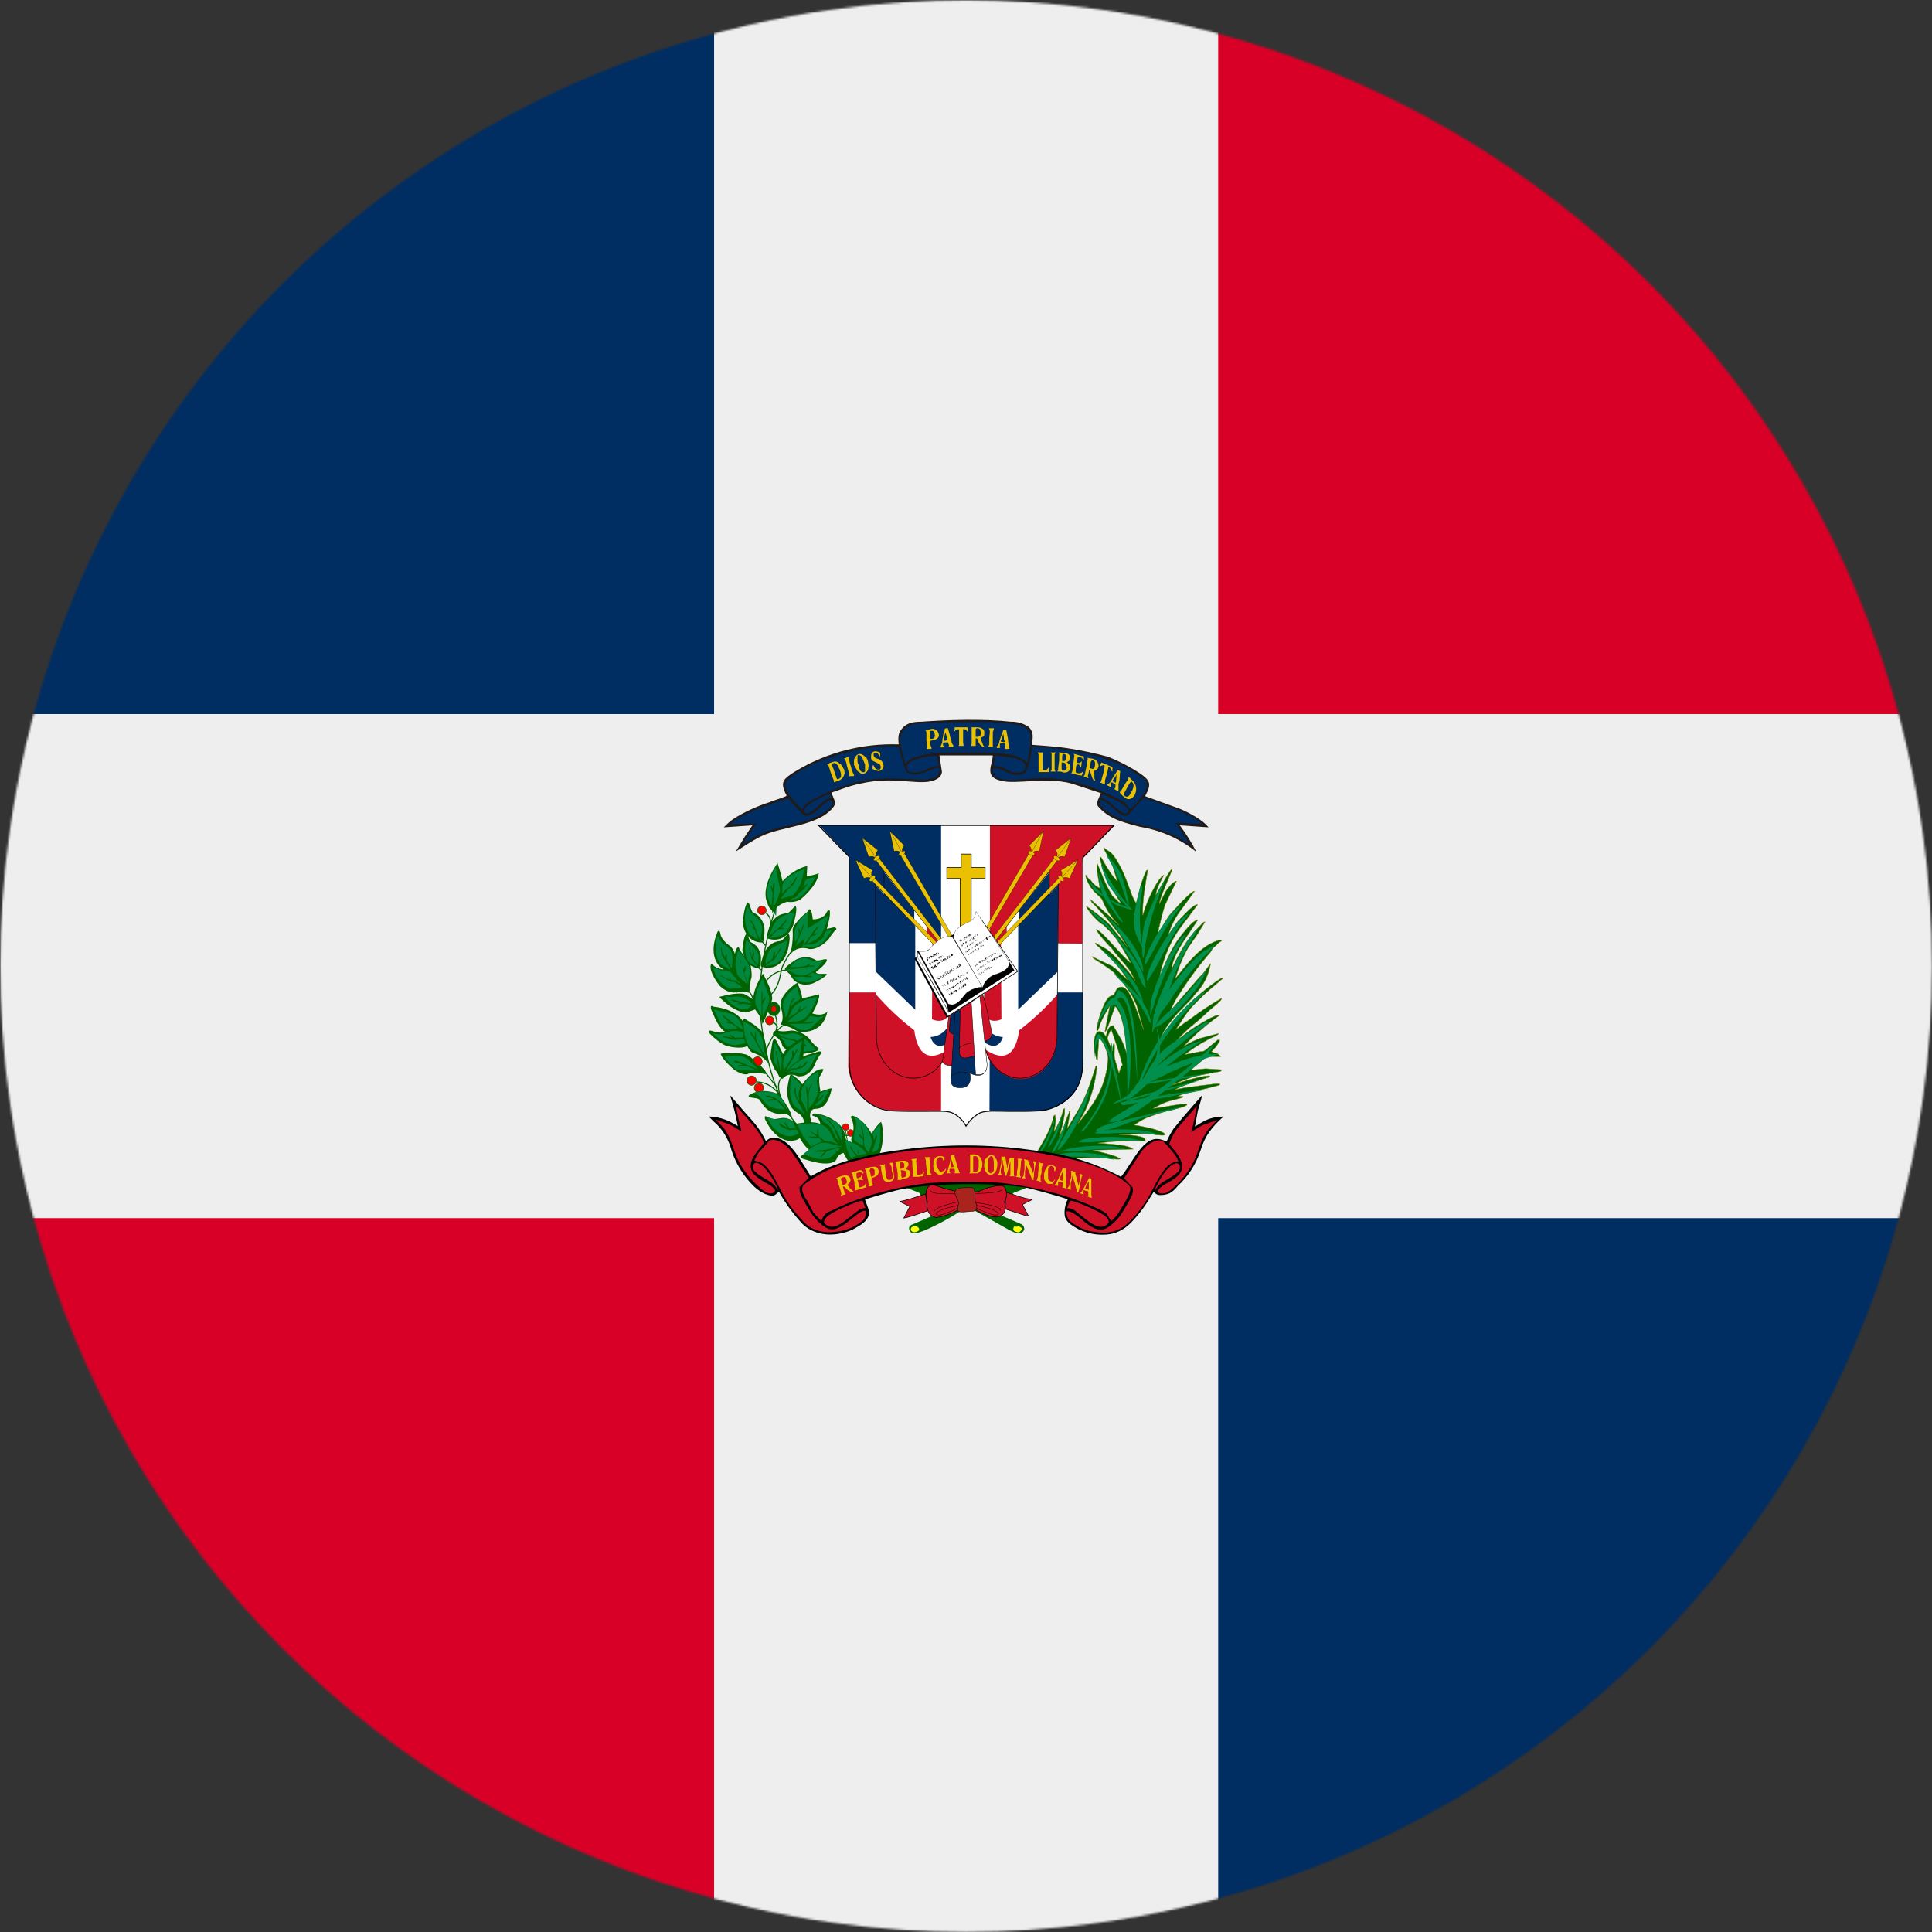 <?xml version="1.0" encoding="UTF-8" standalone="no"?>
<svg
   id="Layer_1"
   data-name="Layer 1"
   viewBox="0 0 960 960"
   version="1.1"
   sodipodi:docname="do.svg"
   inkscape:version="1.4 (86a8ad7, 2024-10-11)"
   xmlns:inkscape="http://www.inkscape.org/namespaces/inkscape"
   xmlns:sodipodi="http://sodipodi.sourceforge.net/DTD/sodipodi-0.dtd"
   xmlns="http://www.w3.org/2000/svg"
   xmlns:svg="http://www.w3.org/2000/svg">
  <rect x="0" y="0" width="960" height="960" fill="#333333" stroke="none"/>
  <sodipodi:namedview
     id="namedview101"
     pagecolor="#ffffff"
     bordercolor="#666666"
     borderopacity="1.0"
     inkscape:showpageshadow="2"
     inkscape:pageopacity="0.0"
     inkscape:pagecheckerboard="0"
     inkscape:deskcolor="#d1d1d1"
     inkscape:zoom="0.42447917"
     inkscape:cx="435.82822"
     inkscape:cy="533.59509"
     inkscape:window-width="1920"
     inkscape:window-height="1017"
     inkscape:window-x="-8"
     inkscape:window-y="-8"
     inkscape:window-maximized="1"
     inkscape:current-layer="Layer_1" />
  <defs
     id="defs1">
    <style
       id="style1">
      .cls-1 {
        fill: #00863d;
      }

      .cls-1, .cls-2, .cls-3, .cls-4, .cls-5, .cls-6, .cls-7, .cls-8, .cls-9, .cls-10, .cls-11, .cls-12, .cls-13, .cls-14 {
        stroke-width: 0px;
      }

      .cls-15 {
        stroke-width: .3px;
      }

      .cls-15, .cls-16, .cls-17, .cls-18, .cls-19, .cls-20, .cls-21, .cls-22, .cls-23, .cls-24, .cls-25, .cls-26, .cls-27, .cls-28 {
        stroke: #000;
      }

      .cls-15, .cls-22, .cls-26, .cls-11 {
        fill: #ce1126;
      }

      .cls-29 {
        stroke: olive;
      }

      .cls-29, .cls-16, .cls-18, .cls-26 {
        stroke-width: .2px;
      }

      .cls-29, .cls-2 {
        fill: #006300;
      }

      .cls-16, .cls-20, .cls-23, .cls-24, .cls-30 {
        fill: none;
      }

      .cls-17, .cls-19, .cls-20, .cls-21, .cls-22, .cls-23, .cls-24, .cls-25, .cls-27, .cls-28 {
        stroke-miterlimit: 3.81;
      }

      .cls-17, .cls-21, .cls-8, .cls-28 {
        fill: #fff;
      }

      .cls-17, .cls-22, .cls-23, .cls-25 {
        stroke-width: .19px;
      }

      .cls-18 {
        fill: #aa241e;
      }

      .cls-3 {
        fill: #00873f;
      }

      .cls-19, .cls-5, .cls-27 {
        fill: #eac102;
      }

      .cls-19, .cls-21, .cls-24 {
        stroke-width: .29px;
      }

      .cls-6 {
        fill: #ff0;
      }

      .cls-31 {
        stroke-width: 2px;
      }

      .cls-31, .cls-30, .cls-32, .cls-33, .cls-34 {
        stroke: #006300;
      }

      .cls-31, .cls-32, .cls-33, .cls-34 {
        fill: red;
      }

      .cls-20 {
        stroke-width: .48px;
      }

      .cls-25, .cls-10 {
        fill: #002d62;
      }

      .cls-7 {
        fill: #000001;
      }

      .cls-9 {
        fill: #008f4c;
      }

      .cls-27, .cls-28 {
        stroke-width: .1px;
      }

      .cls-12 {
        fill: #201b18;
      }

      .cls-30 {
        stroke-miterlimit: 3.64;
        stroke-width: .55px;
      }

      .cls-13 {
        fill: #eee;
      }

      .cls-14 {
        fill: #d80027;
      }

      .cls-32 {
        stroke-width: .28px;
      }

      .cls-32, .cls-33, .cls-34 {
        stroke-miterlimit: 10;
      }

      .cls-33 {
        stroke-width: .22px;
      }

      .cls-34 {
        stroke-width: .31px;
      }

      .cls-35 {
        mask: url(#mask);
      }
    </style>
    <mask
       id="mask"
       x=".11"
       y=".09"
       width="959.91"
       height="959.91"
       maskUnits="userSpaceOnUse">
      <g
         id="a">
        <circle
           class="cls-8"
           cx="480.07"
           cy="480.04"
           r="479.96"
           id="circle1" />
      </g>
    </mask>
  </defs>
  <g
     class="cls-35"
     mask="url(#mask)"
     id="g4">
    <g
       id="g3">
      <path
         class="cls-14"
         d="M66.67,480.04h832.42l60.93-125.24V.09h-354.72l-125.24,59.62v833.55l-125.24,66.74H.11v-354.72l66.56-125.24Z"
         id="path1" />
      <path
         class="cls-10"
         d="M899.09,480.04H66.67L.11,354.81V.09h354.72l125.24,59.62v833.55l125.24,66.74h354.72v-354.72l-60.93-125.24Z"
         id="path2" />
      <path
         class="cls-13"
         d="M354.83.09h250.48v354.72h354.72v250.48h-354.72v354.72h-250.48v-354.72H.11v-250.48h354.72V.09Z"
         id="path3" />
    </g>
  </g>
  <g
     id="g101">
    <path
       class="cls-12"
       d="M446.34,369.88c-17.72-.57-35.23,3.94-50.47,12.99-7,4.25-8.5,5.75-5,12.49-.75.75-7,2.5-8.5,3.25-5.67,1.8-11.11,4.23-16.24,7.25-3,1.75-4.25,3-6.5,5.25l14.24-1-2,3c-2.5,3.5-4,6.5-6.25,9.99,4-2.5,7.5-5,12.49-7.5,9.99-5,28.23-5,35.73-14.24,2-2.25.75-3.75-.75-7.5,5.5-1.75,7.5-3,14.49-4.5,16.24-3.75,27.48.75,35.48-1.25,2.5-.75,4.75-2,5-4.5l-1.25-8.25h26.48c0,4.5-4.5,10.49,3.75,12.49,7.5,2.25,22.49-2,35.48,1.5l14.49,4.75-1.5,3.5c-.5,1.5-.5,2.5.5,3.5,1.58,1.78,3.44,3.3,5.5,4.5,4.25,2.5,9.99,4,14.99,5.25,10.25,1.67,19.9,5.97,27.98,12.49-2.35-4.65-5.11-9.08-8.25-13.24l14.24,1c-2.5-3.5-9.99-7.5-14.24-9.24l-17.24-6.25c1.5-3,3-5.5,1.25-8-2.5-3.75-16.74-10.74-20.24-11.74-6.25-1.67-12.59-3-18.99-4-6-1-17.99-1.75-17.99-1.75-.75-1,1.75-5.75-2-8.99-2.59-1.72-5.64-2.59-8.74-2.5-13.24-1.5-31.23-1-44.47,0-3.75,0-6.5.5-8.74,2.5-2.5,2.5-3,4-2.5,8.74h-.25Z"
       id="path4" />
    <g
       id="g8">
      <path
         class="cls-10"
         d="M450.08,379.38c2-1.75,2.25-2.5,5.25-3.25,6.75-2.5,17.49-2.25,24.74-2.25,5.75,0,11.49,0,17.24.5s9.24,1.25,13.24,4.75c.5-4,1.5-7.5,1.5-11.99.25-5-2.5-6.25-6.75-7-7-1.5-18.74-1.5-26.23-1.25-5,0-22.49,0-26.23,1.25-3.25,1.25-5.75,3.75-5.5,8.25,0,2.25,1.75,9.49,2.5,10.99h.25Z"
         id="path5" />
      <path
         class="cls-10"
         d="M398.36,402.36c1.25-1.25.5-2.5,6-5.25,7.84-4.27,16.25-7.39,24.99-9.24,6.75-1.25,13.99-1.25,21.24-.75,3.25,0,7.5.75,10.74,0,0,0,3.25-.5,4.25-1.5,1.25-1,1.25-3.75,1.25-3.75-2.5-1.75-8.99,4.75-14.99,2.5-2-.5-2.5-3.75-3.25-5.75l-2-7.5c-10.99-1.5-29.98,3-39.98,7.5-5,2-12.49,6-15.24,8.99-2.5,2.5,0,6.25,1.5,8.25,1.75,2.5,4.25,5,5.5,6.5M493.31,381.88c-.5,3.75,2.5,5,5.75,5.5,7,1,17.49-2.5,31.73.5,9.94,2.13,19.47,5.84,28.23,10.99l2.5,3.25c1-.25,5-5.25,5.75-6.25,1.75-2,4-5.75,1.5-8.5-4.58-3.57-9.63-6.51-14.99-8.74-6.7-2.55-13.65-4.39-20.74-5.5-6.75-1.25-20.24-2.25-20.24-2.25,0,0-1,12.49-4.5,13.74-6.75,2-9.99-3.75-14.99-2.75"
         id="path6" />
      <path
         class="cls-10"
         d="M546.78,397.37c-.5,2-1.25,2.25,2.25,5,8.25,7,22.49,7.5,30.98,11.24,4.5,1.75,7,3.5,10.99,5.75l-6.75-10.49,12.99.5-.5-.5c-6-5-20.99-9.99-28.48-12.49l-6.75,7.5c-.75,1-1.5,1.75-3.25,1.25-2.5-.75-4.25-2.75-5.5-4-1.5-1.25-4.25-3.5-6-3.75M493.56,380.63c4.25,0,5,1,8,2.5,1.5.64,3.13.9,4.75.75,2.25-.25,2.5-.5,3.25-2.5.75-2.5-3.5-4.25-5.5-4.75l-9.49-1.25-1,5.25ZM466.57,380.63l-1-5c-2.75-.5-15.74,1.75-14.99,5.75.5,2,1,2.25,3,2.5,5.75.5,6.75-3,12.99-3.25M399.36,403.11c2,3.25,7-2.75,9.99-5q1.75-1.25,3.75-2l-1-1.5c-1.75.25-5.75,2.5-7.25,3.25-2.25,1.25-4.75,3-5.5,5v.25Z"
         id="path7" />
      <path
         class="cls-10"
         d="M547.03,396.12l2,1c4.25,2.5,9.24,8.99,11.49,6.5,1.25-1.5-3.5-4.75-5-5.5l-7.5-3.5c-.44.42-.78.93-1,1.5M413.11,397.62c.5,1.75,1.5,2-2,5-8.5,6.75-22.49,7.25-31.23,10.99-4.5,2-7,3.5-10.74,6,.25-1.25,5.5-8.74,6.75-10.49l-13.24.5.75-.5c5.75-5.25,20.74-9.99,28.23-12.49l2.25,2.5,4.5,5c1,1,1.5,1.5,3.25,1,2.5-.5,4.25-2.5,5.75-3.75,1.25-1.25,4-3.75,5.75-3.75"
         id="path8" />
    </g>
    <path
       class="cls-5"
       d="M415.1,378.38c-1,0-2.25.5-3.25,1-.25,0-1.25.5-.5.75.5.25.5,1,.75,1.5l.75,2.5,1.5,3.75s-.25,1,.25.75l2.25-.75c1-.5,1.75-1,2.25-2l.5-1.25c.12-.41.12-.84,0-1.25,0-.5,0-1-.5-1.5-.25-.76-.68-1.44-1.25-2l-1.75-1.25c-.31-.17-.65-.26-1-.25M414.6,379.13c.75,0,1.5.75,1.75,1.5l1,2c.25,1,.75,2,.5,3.25,0,.5-.75,1-1.25,1.25s-1-.25-1-.75l-.5-1.5-1-3c-.29-.56-.54-1.15-.75-1.75,0-.75.75-1,1.25-1M419.35,376.88c0,.25.75.25.75.75l.5,1.75.25,1.25.5,1.75.5,1.75c0,.5.5,1,0,1.5,0,0,0,.5.5,0h1.25c.25,0,1,0,.75-.5l-.5-1-.75-2-.25-1.25-.5-1.25-.5-2.5v-.75c0-.5-.75,0-1,0l-1.5.5ZM427.1,374.63c-.75,0-1.25.5-1.75,1-.59.6-.95,1.4-1,2.25v2.25l1.75,3,1.75,1.25h1.5c1-.25,1.75-1.25,2-2l.25-2-.25-1.75c-.14-.7-.4-1.38-.75-2l-1.5-1.25c-.49-.43-1.1-.7-1.75-.75h-.25ZM427.1,375.38c.75,0,1.25.75,1.5,1.5l1.25,3v3.5c-.5.5-1.25.5-1.75,0-.5,0-.75-.75-1-1.25l-.5-2-.5-1.5v-3c0-.5.5-.5,1-.5v.25ZM433.34,373.88c-.3.45-.47.96-.5,1.5v1.5c.14.54.51.99,1,1.25l2.5,1.25c.5.25,1,.5,1.25,1.25v1.25c0,.25-.75.75-1.25.5-.47,0-.92-.17-1.25-.5-.47-.4-.81-.92-1-1.5,0-.5-.5,0-.5.25-.1.49-.1,1,0,1.5l1.25.5,1.5.5,1.25-.25,1.25-1c0-.75.5-1.5,0-2-.08-1.09-.75-2.05-1.75-2.5-.49-.2-.99-.37-1.5-.5-.72-.22-1.28-.78-1.5-1.5,0-.5,0-1.25.5-1.25.5-.25,1,0,1.5.25l.75,1c0,.5.75.5.5,0v-1.25c-.51-.4-1.11-.65-1.75-.75-.59-.13-1.22-.04-1.75.25l-.5.25ZM463.33,362.14l-2.5.5-1,.25c.33.33.51.78.5,1.25v3.75c.25.75,0,1.5.5,2.5l-.25,1.25c-.5.5,0,.75.5.5h1.75v-.75c-.5-.75-.5-1.25-.5-2v-1.25l1.75-.5c1,0,2.25-1,2.5-2,0-1-.5-2.25-1.25-2.75-.58-.44-1.27-.7-2-.75M463.33,363.14c.5,0,1,.5,1,1l.25,1.5c0,.75-.75,1.5-1.5,1.5-.25,0-1,0-.75-.25,0-.75-.25-1.25,0-2,0-.5-.5-1,0-1.75h1ZM470.07,361.89c-.25,0-.75.25-.75.75,0,.75,0,1.25-.5,1.75-.12.92-.28,1.84-.5,2.75,0,1.25-.25,2.5-.75,3.25,0,.5-.75.75-.25,1h1.75c.5-.25-.25-.75-.5-1v-1.25c.25,0,.25-.5.5-.25h2l.5,1.5c0,.25-.5,1,0,.75h2c.5-.25,0-.5,0-1-.47-.46-.74-1.09-.75-1.75l-.75-2.5-.25-1.25c-.29-.82-.54-1.65-.75-2.5,0-.5-.75-.25-1-.25M469.82,363.89l1,3.5c0,.5,0,.75-.5.5-.5,0-1.25.5-1.25,0v-1.5c.2-.57.36-1.16.5-1.75l.25-.75ZM477.57,361.39h-3.25c.12.41.12.84,0,1.25l-.25,1,.5-.5c.5-.5.75-.75,1.25-.75h.75v7.75l-.25.5h2.5l-.25-1.75v-6.5s.5-.5.75,0l.75.25.5.75s.75.25.5,0v-1.25c-.25-.25,0-.75-.75-.75h-2.75ZM485.06,361.39h-2c-.25,0-.75,0-.25.25v8l-.25,1h2.5s-.5-.25-.25-.75v-3c.5,0,.75,0,1,.5,0,.5,0,1,.5,1.5l.75,1.25,1.25,1h1l-.75-.75-.75-2c-.22-.39-.39-.81-.5-1.25-.25-.5.25-.5.5-.75.51-.19.95-.54,1.25-1v-1.75c0-.5,0-.75-.5-1.25l-1.25-.75c-.49-.13-.99-.21-1.5-.25h-.75ZM485.81,361.89c.5,0,1,.25,1.25.75l.25,1v1.25c0,.5-.5,1-1.25,1.25h-1.25v-3.5c0-.75.5-.75,1-.75M491.81,362.89v1.25l-.25,2.25v3.5c-.07.37-.24.72-.5,1,0,0-.25.25,0,.25h2.5l-.25-.25v-7.25c.5-.5,0-1,.5-1.25,0-.25.25-.5,0-.5h-2.5l.5,1ZM498.56,362.64l-.75,2.25-.5,1.25-.75,2.25c0,1-.5,2-1.25,2.5-.25.25,0,1,.25.75h1.25q.5,0,0-.25v-1.5c0-.5.5-.75,1-.5h1.5l.25,1.5c0,.5-.5,1.25,0,1.25h1.75s.5,0,.25-.25l-.5-2.5-.25-2.5-.5-2.5c-.03-.43-.11-.85-.25-1.25,0-.5-.25-.5-.5-.5h-1ZM498.56,364.64l.25,1.75c0,.5,0,1.25.5,2,0,.75-.75.25-1.25.25-.25,0-1,0-.75-.5l.5-1.25.25-1,.5-1.25ZM515.55,373.88c0,.5.75.75.5,1.25v7.75c.06.16.06.34,0,.5-.5,0,0,.25.25.25h4.75l.25-2.25c0-.25-.25,0-.25,0-.5.75-1,1.25-1.75,1.25h-1.25v-1.25c-.08-2.08-.08-4.16,0-6.25v-1.25h-2.5ZM522.04,383.38h2.5l-.5-1v-7.5l.5-1h-2.5c0,.5.5,0,.5,1v7.5c0,.75-.5.5-.5,1M526.04,373.88c0,.25.5.5.25,1v3c-.13,1.25-.3,2.5-.5,3.75v1.25c-.25,0-.75.5-.25.5,1,0,2,0,3,.5.75,0,1.5,0,2.25-.5,1-.75,1.25-2,.75-3,0-.5-.25-.75-.75-1-.25-.25-.5-.5-.75-.75.92-.11,1.64-.83,1.75-1.75,0-.5,0-1.25-.5-1.75l-.5-.5-1.25-.5-3.5-.25ZM528.04,374.63c.5,0,1.25,0,1.5.5.5.5.5,1.5,0,2.5l-.5.5h-1.25v-2.5l.25-1ZM527.54,378.88c.75,0,1.5,0,2,.75.5.5.25,1.25.5,2,0,.75-1,1.5-1.75,1.25-.5,0-.75-.25-.75-.75-.07-1.08-.07-2.17,0-3.25M532.29,383.87c0,.5.5.5,1,.5l2.25.75,2,.25.5-1.5c.25-.25-.25-.5-.5,0-.67.44-1.5.53-2.25.25-.5,0-1-.5-.75-1,0-1.25,0-2.25.5-3.25h1l1,1.25c.25.25.25-.5.25-.75l.25-2c-.5,0-.75,1-1.25.75-.5,0-1.5,0-1.25-.75l.5-2.25c.75,0,1.75,0,2.5,1l.5.75v-1.75c0-.5-.75-.5-1.25-.5l-3.5-1c-.75,0,.25.5,0,1l-.5,4.25-.5,3.5c-.07.3-.25.57-.5.75v-.25ZM540.28,376.38c.24.56.24,1.19,0,1.75,0,1.5-.5,3-.75,4.25l-.5,2.5c0,.5-1,.75-.25,1l1.75.75c.75,0,0-.75,0-1l.5-2c0-.25,0-1,.5-1s0,.75.25,1l1,3c.25.75,1,1.25,1.5,1.5l-.5-1.5v-2l-.25-1.5,1.5-.75c.75-.75,1-1.75.75-2.5-.17-1.06-.81-1.98-1.75-2.5-1-.5-2.25-.5-3.25-.75-.17-.01-.33-.01-.5,0v-.25ZM542.53,377.63c.65.03,1.22.41,1.5,1,.25,1,0,2.25-.25,3-.5.5-1,.5-1.5.25-.5,0-1,0-.75-.5l.5-3c.14-.19.3-.36.5-.5v-.25ZM546.53,380.88l1-.5c.5,0,1-.5,1.25,0,.25,0,0,.75,0,1l-.25,1.75-1.25,4.5c0,.25,0,.75-.5,1-.25.5.5.25.75.5l1.5.75v-1.25c0-1.25.5-2.5.75-3.25.3-1.42.63-2.84,1-4.25.5,0,1,.5,1.25,1l.5,1.25c.5-.25,0-.75.25-1.25v-1l-2-.75c-.5-.5-1.25-.5-1.75-.75l-1.75-.75-.75,1.5c-.06.16-.06.34,0,.5M555.52,382.63c-.5.25-.5.75-.75,1l-1,1.5-2.25,3.75-1.25,1c-.25.5.5.5.75.75l1,.5c0-.5-.5-1,0-1.5,0-.25,0-1.25.75-.75l1.5,1v1.25c0,.5-.75.75-.5,1l1.25.75c.5,0,1,.75.75,0v-3.25l.5-2,.25-3.5c0-.25.25-1,0-1l-1-.5ZM554.77,384.62v.5l-.25,3.5c0,.5-.75,0-1,0-.25-.25-1-.5-.5-1l1.25-1.75.5-1.25ZM560.77,385.87c0,.5,0,1.25-.5,1.75-.3.52-.63,1.03-1,1.5l-1,1.75-1.5,2.5c-.25,0-.75,0-.25.5,0,.5.75.75,1,1.25l1.75,1.5c.75.5,2,.75,3,0l1.25-1c.31-.55.56-1.14.75-1.75.71-2.12.12-4.46-1.5-6l-1.5-1.5-.5-.5ZM562.27,388.37c.63.47,1,1.21,1,2-.15,1.36-.67,2.66-1.5,3.75-.25.75-.75,1.5-1.75,1.75-.5,0-1.25-.25-1.5-.75-.25-.75,0-1.25.5-1.75l2-3.75,1-1.25h.25Z"
       id="path9" />
    <path
       class="cls-2"
       d="M450.08,590l6.75,2.75,5,8.99c1.5,1.25,1.25,1,3.5,1.5l-11.49,5c-3.5,1-2,4-.5,4.5,1.75.5,5-1,6.5-1.5,5.52-2.45,10.87-5.29,15.99-8.5.75-.5,4.5-3.25,5.25-3l20.49,11.49c1.25.5,4.25,2.5,6,1.25.75-.25,1.75-1.5,1.25-2.5-.25-1.25-1-1.5-2-2l-10.99-4.75,2.5-.5c.75-.5-.75-2,.25-1.75l5-8.25,6.5-2.5c0-5.75-47.47-9.24-59.96-.25"
       id="path10" />
    <path
       class="cls-6"
       d="M453.58,609.49c-1.75.5-1.25,3.75,2,2.5,2.5-.75.5-3.5-2-2.5M503.8,609.49c-.5,1.25-.5,2,.75,2.5,1.25.5,2,.5,2.75-.5,1.25-1,.25-1.5-.75-2-1-.5,0-.5-1,0h-1.75Z"
       id="path11" />
    <path
       class="cls-29"
       d="M548.78,421.35c0,.25-.25,0,0,1,4.5,8.5,3,4.5,6.5,15.74l-2.5-3c-1.82-2.57-3.49-5.24-5-8-.27-.61-.7-1.13-1.25-1.5-.25.75,1.25,5.25,1.5,6.5,1.75,5.5,6,11.99,8.99,16.74-1-.25-1.5-1-2.25-1.75-2.5-2.25-2-1.75-3.5-4.5-1.46-2.56-2.72-5.23-3.75-8l-2.5-6v3c.43,3.26.93,6.51,1.5,9.74-2.25-1-1.75-1-3.5-2.5-.5-.5-1-1.75-1.75-1.75l-1.75-2.25c-.5,1.25,2.5,6.5,3.25,7,1,1.75,4.75,4.25,5,5.5,1.47,3.62,3.49,7,6,9.99l2.25,2.5-5-4.75-8.99-8c0,1.25,1.5,2.25,2.25,3l6,6.75,6,7.5,4,6.5c-.7-1.04-1.45-2.04-2.25-3l-6-7.5c-2-2.5-4.25-4-7-6.25-1.69-1.33-3.44-2.58-5.25-3.75,0,1,5,7.5,8.5,9.24l3.25,3.25,3,3.5c1.79,2.58,3.46,5.25,5,8l2.5,4.25c-1.75-.75-10.49-10.74-12.49-12.74-1.75-1.75-2.5-2.75-4.75-4,0,1.25,6,8,7.5,9.24l1.25,1.75,2.5,3c1.75,2,5,5.5,6.25,8l1.75,3.5c-1.21-1.84-2.54-3.59-4-5.25-.75-.99-1.59-1.91-2.5-2.75-2.18-2.8-4.69-5.32-7.5-7.5l-5.75-3.25c-.25.5,1,1.5,1.75,2l2.25,2.25c2.5,2,6.25,6.25,8.5,8.99l3.5,5c-.65-.42-1.24-.92-1.75-1.5l-2-1.75c-1-1.25-2.5-2.5-4-3.5l-9.99-4.75c.25.75,3.5,2.75,4.5,3.25,1.75,1.25,5,3.25,6.75,5l1.75,2c1.25,1.25,2.5,2.5,3.5,4.25l3.25,4.5,2.5,5.25,3.5,12.24-4.5-12.49c-1.25-2.75-3.75-9.99-7.5-8.74-1.5.5-2,2-2.5,3.25-1,1.75-2.5-.5-5.25,5.5-1.62,3.59-2.8,7.37-3.5,11.24v2c.75-.5,1.25-2.5,1.5-3.5,1.5-3.75,3-6,5-9.49l-2.5,12.99c.75,0,1-1.75,1.5-2.5l3.5-9.99c4.25,3.25,5.75,19.24,6.25,24.99-.79-2.82-1.79-5.58-3-8.25l-4.25-7.25c-2.5.25-3,3.5-3.5,5.5-.75-1-1.5-2.5-3.25-2.5-1.5,0-2.25,2-2.5,3.75-.27,1.91-.27,3.84,0,5.75l1,4.25.5.5.75-10.99c1.75.75,5,8,4.5,10.99-.62,8.19-3.47,16.05-8.25,22.74l-3.25,4.5-1.75,2.25-1.75,2c3-5,4.25-7,6.25-12.99,1.74-5.09,2.83-10.38,3.25-15.74-.75,0-.75,1-1,1.75-5,15.24-5.5,15.74-13.74,29.48l1.5-8.74c-.75,0-.5.5-.75,1.25l-.75,1.75c-.97,3.39-2.31,6.65-4,9.74,1.25-3.83,2.17-7.76,2.75-11.74v-2.25c-.75,0-1,1.75-1.25,2.75-1,3.25-2.5,6-4,8.74v-.75c.5-2,1-5,.5-6.75v-.75c-1,.25-1,1.75-1.25,2.5l-.75,2.5c-2,5.25-4.25,8.74-7,13.49h.5-.5.5c2.25.75,14.99,3,14.99,3,7.5,0,12.49-.75,19.49,0,1.25,0,5.75,1,6.5.25-2.25-1.25-4.25-1.75-6.75-2.5l-7-1.75,19.99-.5-1.75-1c-3.25-1.25-12.24-1.75-15.74-2,5.96-.79,11.97-1.21,17.99-1.25,1.75-.5,7.5,1.25,5-1.25-2.5-1.5-9.99-1.75-12.49-1.75l11.99-.5c2-.5,13.99,2.5,9.99-.5-3.5-1.75-10.99-3.25-14.49-3.75,2-1.25,3.75-2.5,6-3.5,4.64-1.82,9.4-3.32,14.24-4.5,5.25-.75,9.24-3.25,2.5-2.25-4.5.5-9.49,1.75-13.24,2l3.25-1.75c3.25-1.75,7.25-2.5,10.74-3.5.75-.25.5,0,.75-.75h-2.5c2-1.25,8-2.5,10.24-3,2.77-.59,5.52-1.26,8.25-2,.75-.25,1.75-.25,2.5-1l-.75-.25c-.75-.25-15.24,1.75-16.99,2l-5,1c4.25-2,8.5-3.75,13.24-5,.75-.5,4.25-1,4.5-1.75-.75-.5-1.5,0-2.75,0-4.24.76-8.42,1.85-12.49,3.25l-5,1.5c14.99-5.75,9.24-4,22.99-6.75,1.5-.25,2.75,0,3-1.25l-8-.5-7.5.75,6-5c1.75-1.25,1-1.75,3.75-1.75h5.25c-2-2.5-2.5-1.25-4.5-2.5l2.5-2.75,1.5-2.5v-.5h-1l-6,5c-1.25.75-1,.75-2.5.75l-7.75,1.5c2.53-2.03,5.2-3.86,8-5.5l4.5-2.5c1-.5,4-1.5,4.25-2.5l-9.49,2.5c-2.78,1.1-5.45,2.43-8,4,4.76-5.01,9.95-9.61,15.49-13.74l2.5-1.75c-.5,0-.75-.25-1,0-2.5.25-8.5,4.25-10.74,5.5-3.49,2.28-6.83,4.78-9.99,7.5,2.17-2.48,4.51-4.82,7-7l1.5-1.25,3-2.5,5.75-5.25,3-2.5c.75-.75,2.5-2,2.5-3-4.03,2.31-7.95,4.81-11.74,7.5l-5.5,4c-1.5.75-4.5,3.5-5.5,4,2.5-3.75,4.75-7.5,7.5-10.74,3.88-4.2,8.06-8.13,12.49-11.74l3.5-3v-.25c-1,0-4.25,2.5-5,3-4.45,3.24-8.62,6.83-12.49,10.74l-2,2c-2.05,1.98-3.89,4.15-5.5,6.5-2.19,3.01-4.27,6.09-6.25,9.24,1.25-5.75,5.5-9.99,8.5-13.74l7.5-7.75,1-1.5c4.28-4.16,7.08-9.6,8-15.49l-3.75,5-1.75,1.75-14.49,16.74c1.34-3.25,3.01-6.35,5-9.24,4.5-7.02,9.51-13.71,14.99-19.99l.5-.75c.25-1,1-1.5,2.25-2.5,1-1,1.25-1.5,2.75-2.25-1.25-1.25-6.25,1.75-7.5,2.5-6.25,4.25-10.74,10.24-15.49,16.24,1.47-5.31,3.57-10.43,6.25-15.24l4.5-6.5,4-6.5c-1,0-2,1.5-2.5,2l-1.25,1.25c-5.75,6-8.99,12.49-12.74,19.99,0-3.75,3.5-9.99,5.25-12.74l7.5-11.24c-1.5-.5-5.5,4.25-6.25,5.25-1.83,2.12-3.5,4.38-5,6.75-2.83,4.75-5.17,9.77-7,14.99l-.5.75c1.33-7.04,3.87-13.81,7.5-19.99,1.18-2.02,2.52-3.94,4-5.75.5-.75.75-1.5,1.5-2l2.75-3.75,3-4c-1.75-.75-8.5,7-9.99,8.5l-4.5,6.75c.75-3.75,3.5-8.99,5.75-11.99l5.5-7.5,1.75-2.5c-2,0-10.74,9.99-12.49,11.99l-2,3-2.5,4.5-.75,1-.5.75c.5-3.5,2.5-10.99,3.5-14.24l5.75-11.99c-1.5,0-4.5,3.75-5.25,5l-3.25,6.25c.25-3,5-13.24,6.5-17.24-1,.25-1.5,1.75-2.5,3l-5.75,9.99c.25-3.5,2.5-7,4-9.99-2.75,1.25-7.5,11.24-8.5,14.24-.6,1.38-1.1,2.8-1.5,4.25l-.5,1.5c-.25-7.5,1.25-14.99,2.5-22.49-.75,0-1,.75-1.25,1.5l-.75,1.75-1.5,4.25-2.25,8.99c-3.25-4.5-4-12.49-10.24-22.24-2-3-2.75-3.25-5.5-5v-.25ZM552.27,511.8c2.5,7.25,3.5,9.99,5.5,17.49-.32.17-.58.43-.75.75l-1,3.25-2-6.75c-.75-2.5.25-7.5-.5-8.25-.75,1.25-.5,1.5-.75,4l-1.25-3c-1.5-4-1.5-2.75-.75-5,.5-1,.75-2.25,1.5-2.5h0Z"
       id="path12" />
    <g
       id="g24">
      <path
         class="cls-9"
         d="M571.76,499.06c1-9.99,13.49-33.98,17.24-34.48.5,0-4.25,6.75-7.5,13.49-2.93,6.23-5.44,12.66-7.5,19.24-1.25,4-2.25,7.25-2.5,7l.25-5v-.25ZM599,492.81l-5,5c-10.84,10.49-19.57,22.96-25.73,36.73-5.25,13.24-3.75,9.99-2.5,3.5,5.06-15.42,14.01-29.27,25.98-40.23,2.1-2.08,4.55-3.77,7.25-5M567.51,470.32c0-9.24,1-12.49,6.25-23.74,3.5-7,4.75-9.24,5-8.74-4.79,10.76-8.15,22.1-9.99,33.73,0,1.61-.25,3.22-.75,4.75-.25,0-.5-2.5-.5-6.25v.25ZM552.52,521.54c.75,7.5-.5,15.49-3.5,23.74-2,5-9.49,16.24-11.24,16.99-1,.25-.75,0,1.25-2.5,8.25-10.12,12.9-22.68,13.24-35.73-.5-7,0-8,.5-2.5h-.25Z"
         id="path13" />
      <path
         class="cls-9"
         d="M575.51,513.05c1.13,4.85,1.13,9.89,0,14.74-2.75,9.36-9.96,16.75-19.24,19.74-1.12.48-2.3.81-3.5,1,0,0,1.25-1,3.25-1.75,11.99-5.75,19.49-16.99,19.49-29.73,0-2.5-.25-3.5-.5-4,0-1-.5-1.75,0-2l.5,2Z"
         id="path14" />
      <path
         class="cls-9"
         d="M601.74,533.04l-11.49,2.5c-8.36,1.13-16.69,2.47-24.99,4-.12-.24-.21-.49-.25-.75,12.16-2.35,24.41-4.18,36.73-5.5v-.25ZM552.52,427.6c4,5,5,7,7,14.99,1.25,5.5,1.75,7.25,1.25,7.25l-1-2c-2.01-7.06-4.86-13.86-8.5-20.24-.66-.91-1.17-1.92-1.5-3l2.75,3Z"
         id="path15" />
      <path
         class="cls-9"
         d="M548.28,433.1c1.75,6.25,3,8.25,8.74,14.24,3.75,4,5,5,5,4.75s-.25-1-1-1.75c-4.89-5.55-9.09-11.67-12.49-18.24-.27-.97-.7-1.9-1.25-2.75-.25,0,0,1.75,1,4v-.25ZM584.01,452.09c-6.25,5.75-16.74,24.24-14.99,27.23,0,.5,2.5-3.75,5.5-9.49,2.72-5.37,5.81-10.55,9.24-15.49,1.3-1.57,2.47-3.24,3.5-5l-3.25,2.75ZM586.75,456.83c-7,6.5-18.49,27.23-16.74,30.48,0,.5,3.25-4.25,6.5-10.74,2.93-5.97,6.27-11.73,9.99-17.24,1.57-1.71,2.99-3.55,4.25-5.5-.25,0-2,1.25-3.75,3h-.25ZM546.28,437.84c1,6.25,2,8.25,7,14.99,3,4.5,4.25,5.75,4.5,5.5,0-.25-.25-1.25-1-2-4.12-6.15-7.47-12.78-9.99-19.74-.17-1.05-.51-2.06-1-3l.5,4.25Z"
         id="path16" />
      <path
         class="cls-9"
         d="M555.77,450.09c5,1.75,6.75,2.25,6.75,1.75,0-.25-.75-.75-1.75-1-4.5-1.25-16.99-7-17.24-8.99l-2.5-4s10.74,10.99,14.99,12.49l-.25-.25ZM599,472.07c-9.74,6.75-26.98,29.98-25.49,34.48,3.76-3.49,6.96-7.53,9.49-11.99,4.62-6.76,9.72-13.19,15.24-19.24,2.09-1.92,4.01-4.01,5.75-6.25l-5,3.25v-.25ZM597.5,486.56c-4.25,8.5-20.49,24.49-23.74,23.74-.5,0,3-4.25,8.25-8.74,4.74-4.43,9.17-9.19,13.24-14.24,1.28-1.86,2.7-3.61,4.25-5.25l-2,4.5ZM540.53,545.03c-1.75,8.25-11.99,26.23-14.99,26.23-.5,0,1.75-4.25,5-9.74,3.11-4.88,5.86-9.97,8.25-15.24l2.5-5.75c0,.25,0,2.25-.75,4.5M567.02,494.81c-1.75-5.5-6.5-11.74-12.99-17.49-6.5-6-8.5-7-2.75-1.5,6.99,6.63,12.67,14.51,16.74,23.24,0,0,0-2-1-4.25M572.01,562.52c-7.5-2-26.48-1.75-27.98.5,0,.25,4.25.5,9.99,0,7.26-.3,14.53.03,21.74,1l-3.75-1.5ZM563.77,566.02c-7.5-2-26.48-1-27.73,1.25-.25.5,4.25.5,9.99,0,5.31-.49,10.66-.66,15.99-.5l5.5.25c-1.22-.42-2.48-.75-3.75-1M555.52,570.02c-7.5-1.75-26.48,0-27.98,2.25l9.99-.5c7.21-.87,14.48-1.12,21.74-.75l-3.75-1Z"
         id="path17" />
      <path
         class="cls-9"
         d="M550.52,574.76c-6.5-2.5-22.99-2.75-24.24-.75-.25.5,3.5.75,8.5.75,6.36-.12,12.72.38,18.99,1.5l-3.25-1.5ZM580.26,551.28c-15.74,4.5-34.73,7-35.73,10.74,0,.75,7-.5,13.74-3.25,6.51-2.54,13.19-4.63,19.99-6.25,4.25-.75,7.5-1.75,7.5-2.25-.5,0-3,1-5.5,1M600.5,541.28l-13.74,2.5-21.24,4c-6.5,1.5-7.75,1.5-8.25,1-.24-.29-.41-.63-.5-1,14.48-2.75,29.07-4.92,43.72-6.5"
         id="path18" />
      <path
         class="cls-9"
         d="M595.75,537.04l-11.24,3.5c-8.22,2.02-16.39,4.27-24.49,6.75-.12-.24-.21-.49-.25-.75,11.85-3.68,23.85-6.85,35.98-9.49"
         id="path19" />
      <path
         class="cls-9"
         d="M592,518.8c-10.99,4.25-32.48,23.24-31.98,27.73,0,.75,5.5-3.5,11.74-9.49,5.87-5.6,12.13-10.78,18.74-15.49,2.46-1.38,4.8-2.97,7-4.75l-5.75,2h.25Z"
         id="path20" />
      <path
         class="cls-9"
         d="M600,524.04c-10.99.5-35.23,11.74-35.98,15.99,0,.75,5.75-1.5,12.99-5,6.76-3.45,13.78-6.37,20.99-8.74l7.5-2.5h-5.5v.25Z"
         id="path21" />
      <path
         class="cls-9"
         d="M599.5,525.04c-27.48,23.24-42.97,34.48-48.47,32.23-.75-.5,9.99-6.75,19.49-12.49,11.85-7.61,22.9-16.4,32.98-26.23l-4,6.5ZM570.01,532.54c5.5-9.24,8.25-11.74,20.24-19.24,7.5-5,10.24-6.25,10.24-5.5,0,.5-1,1.5-2.5,2.5-6.75,3.75-21.99,17.49-27.48,24.24-1.05,1.51-2.31,2.86-3.75,4l3.25-6ZM573.01,506.3c1-9.99,18.24-43.97,21.99-44.47.5,0-4,6.75-7.5,13.49-2.94,6.32-5.45,12.83-7.5,19.49-2.19,6.29-4.69,12.46-7.5,18.49l.5-7ZM565.77,467.33c-3-6.75-3-9.49-1-19.24,1.5-6,2-8.25,2.5-8s.5,1.25.25,2.5c-1.72,9.69-1.55,19.61.5,29.23l-2.25-4.5ZM571.01,504.3c-1.5-4.75-5.75-10.49-11.74-15.74-6-5.5-7.5-6.25-2.5-1.25,5.22,5.12,9.6,11.02,12.99,17.49,1,2.25,1.75,3.75,2,3.5.25,0,0-1.75-.75-4M544.53,512.05c5.5-19.49,9.99-15.99,9.99-15.99,11.74,11.24,5.75,49.72,5.75,49.72,0-78.95-15.74-33.73-15.74-33.73"
         id="path22" />
      <path
         class="cls-9"
         d="M549.03,510.8c5.5-19.49,6.75-18.74,6.75-18.74,9.99,2,9.24,45.22,9.24,45.22-4.25-74.21-15.99-26.48-15.99-26.48M543.78,526.04c-.25-13.99,2.5-11.99,2.5-11.99,8,7.25,10.99,34.48,10.99,34.48-12.49-55.22-13.49-22.49-13.49-22.49M568.01,484.57c-2.5-7.5-9.99-15.24-17.49-24.99-9.24-8.5-12.24-9.99-4-2,5.5,3.25,16.24,18.74,19.49,27.98,1.5,3.25,2.75,5.5,3.25,5.5.25-.25-.25-3-1.25-6.25v-.25Z"
         id="path23" />
      <path
         class="cls-9"
         d="M567.26,478.07c-2-5.75-6.75-13.24-13.99-19.74l-4.25-4c7.34,8.78,13.71,18.33,18.99,28.48.25,0,0-2.25-.75-5v.25ZM527.29,556.02c-.25,4.25-5,13.74-6.5,13.99,0,0,.75-2.5,2.25-5,1.84-3.52,3.34-7.2,4.5-10.99l-.25,2ZM523.54,558.52c-.5,4.25-5,13.74-6.75,13.99,0,0,.75-2.5,2.5-5,1.85-3.6,3.36-7.36,4.5-11.24v2.25h-.25ZM529.54,558.77c-.5,4.25-5,13.74-6.75,13.99,0,0,.75-2.5,2.25-5,1.84-3.52,3.34-7.2,4.5-10.99v2Z"
         id="path24" />
    </g>
    <path
       class="cls-3"
       d="M384.12,451.09c0,2,.5,2.5,1.5,4l.25-4.25c-.75-.5-1,0-1.75,0v.25Z"
       id="path25" />
    <g
       id="g28">
      <path
         class="cls-30"
         d="M378.17,481.98l-2.04-1.82M380.21,469.72l-1.82-2.27M374.54,498.11c-.68-4.77-3.41-6.36-3.41-6.36M396.8,559.89c-12.27-13.63-16.13-37.93-16.13-37.93,3.86-10.45,9.09-12.72,9.09-12.72M380.67,521.73c-4.09-15.9-2.95-32.25-2.95-32.25,1.02-12.99,3.61-25.8,7.72-38.16M377.49,495.16c3.18-14.99,15.67-13.17,15.67-13.17"
         id="path26" />
      <path
         class="cls-30"
         d="M377.26,497.88c11.36-4.54,9.77-14.31,11.81-18.17,2.95-6.13,5.22-7.95,5.22-7.95M388.39,546.49c-3.86-9.54.68-11.36.68-11.36M386.8,543.31c-4.77-6.13-10.9-5.68-10.9-5.68M384.76,514.24c2.95-5.45,0-10.9,0-10.9M386.12,540.36l-8.63-11.13M382.71,460.18c1.14-4.54-2.27-6.59-2.27-6.59"
         id="path27" />
      <path
         id="do-a"
         class="cls-32"
         d="M380.72,452.35c0,1.18-.96,2.14-2.14,2.14s-2.14-.96-2.14-2.14.96-2.14,2.14-2.14,2.14.96,2.14,2.14Z" />
      <path
         id="do-a-2"
         data-name="do-a"
         class="cls-31"
         d="M386.62,501.35c0,1.36-.96,2.47-2.14,2.47s-2.14-1.11-2.14-2.47.96-2.47,2.14-2.47,2.14,1.11,2.14,2.47Z" />
      <path
         id="do-a-3"
         data-name="do-a"
         class="cls-32"
         d="M384.58,507.09c0,1.18-.96,2.14-2.14,2.14s-2.14-.96-2.14-2.14.96-2.14,2.14-2.14,2.14.96,2.14,2.14Z" />
      <path
         id="do-a-4"
         data-name="do-a"
         class="cls-34"
         d="M378.73,527.39c0,1.27-1.03,2.3-2.3,2.3s-2.3-1.03-2.3-2.3,1.03-2.3,2.3-2.3,2.3,1.03,2.3,2.3Z" />
      <path
         id="do-a-5"
         data-name="do-a"
         class="cls-34"
         d="M375.78,536.93c0,1.27-1.03,2.3-2.3,2.3s-2.3-1.03-2.3-2.3,1.03-2.3,2.3-2.3,2.3,1.03,2.3,2.3Z" />
      <path
         id="do-a-6"
         data-name="do-a"
         class="cls-34"
         d="M379.41,540.56c0,1.27-1.03,2.3-2.3,2.3s-2.3-1.03-2.3-2.3,1.03-2.3,2.3-2.3,2.3,1.03,2.3,2.3Z" />
      <path
         id="do-a-7"
         data-name="do-a"
         class="cls-33"
         d="M421.85,560.01c0,.92-.75,1.67-1.67,1.67s-1.67-.75-1.67-1.67.75-1.67,1.67-1.67,1.67.75,1.67,1.67Z" />
      <path
         id="do-a-8"
         data-name="do-a"
         class="cls-33"
         d="M424.35,562.96c0,.92-.75,1.67-1.67,1.67s-1.67-.75-1.67-1.67.75-1.67,1.67-1.67,1.67.75,1.67,1.67Z" />
      <path
         class="cls-30"
         d="M386.35,510.6c-.35-1.25-1.28-2.27-2.5-2.73M417.24,562.62c3.63,2.73,4.54,1.14,4.54,1.14"
         id="path28" />
    </g>
    <g
       id="g36">
      <path
         class="cls-2"
         d="M421.85,570.52c-2.25-8-1.75-9.99-1.75-9.99M402.86,556.02s-1.25-3,1-4.75c1.25-1,6.75,2,9.49-10.49,0,0-1.75,0-5.75,1.75v-1s-.75-2.75-.5-6.25c0,0,2-3,2-4,0,0-3.5-1.5-10.49,7.5,0,0-.5-1.75-5.75-5.25,0,0-2.75,7.75-1.25,12.49,1,3.25,1,4.5,4.75,7,0,0,3,1.25,3.25,5h3.25v-2ZM397.86,565.27c-1.25.75-1.75,1.25-3.75,1.5-8.99,1.25-13.99-10.74-13.99-10.74-.5-2.5.75-1,2.5-.5,2.5,1,3.25.25,6,0,3.75-.5,7.5,3,7.5,3,2.5,2,2.5,6.25,2.5,6.25,0,.5-1,.5-1,.5h.25ZM387.12,543.78c-9.49-4-14.99.5-14.99.5-.5.75.5,1,.5,1,5.75.75,4,.5,6.5,3.75,4,5.75,11.49,4.5,11.49,4.5,1.5.5,3,2.25,3,2.25-.5-5-6.75-11.99-6.75-11.99h.25ZM370.63,506.55c-1.75-1.25-1.25,1.25-1.25,1.25-4-6.75-14.24-7.5-14.24-7.5-.75,0-1.25-.5-1.25-.5-1.75,0,.25,3.5.25,3.5,3.25,8.25,6,9.24,6,9.24-3.5,2-8.99-2.5-7.75.75,5.5,5.75,8.99,6.5,8.99,6.5,7,1.75,9.99,0,9.99,0,1.5,3,2.5,3.25,2.5,3.25,6.5,2,7.75,5.5,7.75,5.5,0-6.75-2.5-15.24-2.5-15.24-2-3-8.5-6.75-8.5-6.75"
         id="path29" />
      <path
         class="cls-2"
         d="M419.35,572.76c-3.5,1-3.75,3.5-3.75,3.5-3.25,4.25-14.99,0-14.99,0-3.5-.75-2.75-1.75-2.75-1.75,3.25-1.75,4.25-3,4.25-3-6.25-5.75-7.25-12.99-7.25-12.99,9.99-2,12.74,0,12.74,0-.5-4-3.75-4-3.75-4-.75-1.25,1-1.25,1-1.25,4.94.46,9.55,2.68,12.99,6.25,3.25,4.5,2.5,8.99,2.5,8.99.5,4.5-1,4.25-1,4.25M379.37,533.54c-4.5-1.25-7.5,0-7.5,0-2.25,1.25-6.75-1.75-6.75-1.75-6-5-7-8-7-8,0-.75,5-.5,5-.5,7-.25,8.74,1.25,8.74,1.25,3.5,2,3,3.75,4.25,4.5,3.25,1.75,3.75,2.5,3.75,2.5.75,1.25,1.25,2.5-.25,2h-.25ZM388.87,536.04c3-3.75,7.5-1.25,7.5-1.25,6.75.75,8.99-7,8.99-7,1.5-3,2.75-4.5,2.75-4.5.5-1.75-3-.25-3-.25-5.75,1.5-6,2-6,2l1-9.24c0-1.5-1.5-.5-1.5-.5-8.5,5-9.49,8.5-9.49,8.5l-3.25-6.5c-1.25-2.5-2,.25-2,.25-1.5,8-1,8.5-1,8.5,1.25,4.25,2.25,5.5,2.25,5.5,2,2.5,2,3.5,2,3.5l1.75,1Z"
         id="path30" />
      <path
         class="cls-2"
         d="M437.84,557.52c-1.25.25-4.75,5.75-4.75,5.75-4.25-7.75-9.74-8.99-9.74-8.99-1,.5,0,2.25,0,2.25,1.75,4.25,0,7.5,0,7.5-.75,3,0,3.75,0,3.75-6.5-3.5-7-3-7-3,0,4.25,5,11.99,5,11.99,10.99-2.75,11.74-2.5,11.74-2.5l4-.75c3.25-9.49.75-15.99.75-15.99M384.12,514.3c4.25,2,4.5,5,4.5,5,1,3.5,10.99,4.25,10.99,4.25,8-.75,7.25-2.5,7.25-2.5-4.75-4-3.25-3.5-5.25-5.5-2.26-2.09-5.17-3.33-8.25-3.5-6.25,1-7.5-.25-7.5-.25-2.25,1-1.75,2.5-1.75,2.5M374.63,500.06c-2-7.25,4.5-16.24,4.5-16.24,5.5,9.99,4.5,12.99,4.5,12.99-1.19,4.14-2.78,8.16-4.75,11.99-1-5.25-3.75-6-4.25-8.74"
         id="path31" />
      <path
         class="cls-2"
         d="M370.88,503.06c-6.75,0-13.49-7.75-13.49-7.75,10.49-2.75,12.74-1.25,12.74-1.25,5.75,3.25,9.49,6.75,9.49,6.75-4.75,0-6,2-8.74,2v.25Z"
         id="path32" />
      <path
         class="cls-2"
         d="M365.63,493.06c-4.5.75-8.25-3.5-8.25-3.5-6-8-4-10.49-4-10.49.5-.25,1.25.75,1.25.75,1.75,1.5,5,2,5,2-9.24-6-3-18.99-3-18.99,1.25-1.25,1.5,2,1.5,2,1.25,3.25,5,5.5,5,5.5,2,2.5,2,3.75,2,3.75,1-4.5,2-3.25,2-3.25,1.25,3.5,5,6,5.75,8.25,1.25,6.75.25,7.5.25,7.5-.75,4-.75,6.75-.75,6.75-3.75-1.25-6.75,0-6.75,0v-.25ZM387.87,509.05c2.25-3.25,0-8.74,0-8.74-1-6.25,8.25-11.99,8.25-11.99,2.5,5,2.5,7.75,2.5,7.75l8.5-2c0,3.75-3.5,9.49-3.5,9.49,5.75,1.75,7.5-1,7.5-1-2.5,12.49-14.74,9.99-14.74,9.99-2.57-1.71-5.46-2.9-8.5-3.5"
         id="path33" />
      <path
         class="cls-2"
         d="M368.88,472.07c.75-7.75,2-8,2-8,1,.25,1.25,3.75,2.5,4.25,4.75,2.25,4.75,7.5,4.75,7.5,0,6-1,5.25-1,5.25-6.75,0-8.25-8.99-8.25-8.99M391.12,473.57c2.25-8.74.75-9.49.75-9.49-1,0-2.75,3.5-4.25,3.5-6,.5-8,6.25-8,6.25-2.5,6.75-1.25,6.5-1.25,6.5,7.5,2.5,11.74-3.75,12.49-6.75h.25Z"
         id="path34" />
      <path
         class="cls-2"
         d="M369.13,457.58c1-8.99,2.5-9.24,2.5-9.24,1,.5,1.5,4.5,2.5,5,5.75,2.5,5.75,8.5,5.75,8.5,0,7.25-1.25,6.5-1.25,6.5-7.5,0-9.74-7.5-9.49-10.74M394.12,459.83c2.5-8.74,1.25-9.49,1.25-9.49-1,0-3,3.5-4.5,3.5-6,.25-8.25,6-8.25,6-2.5,6.75-1.25,6.5-1.25,6.5,7.5,2.5,11.74-3.5,12.74-6.5M404.36,483.82c7.25-5.5,6.5-7,6.5-7-.75-.75-4.25,1-5.5.25-5-3.25-10.24,0-10.24,0-6,4-5,4.5-5,4.5,4.5,6.5,11.74,4.25,14.24,2.5v-.25Z"
         id="path35" />
      <path
         class="cls-2"
         d="M404.11,488.56c6.75-3.25,6.75-4.5,6.75-4.5-.75-.5-4,.25-5-.5-3.5-3.5-8.25-1.75-8.25-1.75-5.5,2.25-4.75,2.75-4.75,2.75,2.5,5.75,8.99,5,11.24,4M380.87,447.59c-2.5-8,5.5-18.74,5.5-18.74.96,2.96,1.8,5.96,2.5,8.99,6.5-6.75,12.24-7.5,12.24-7.5l-.25,5c4.25-.5,6-1.5,6-1.5-.75,6.5-8.99,12.99-8.99,12.99-3,2-6.75,1.25-6.75,1.25-6,1.75-7.25,5.75-7.25,5.75-.5-3.5-1,0-3-6.25M392.62,474.32c3.75-5,9.49-2.75,9.49-2.75,5,.5,9.74-5,9.74-5,2.25-3.75,3.75-4.75,3.75-4.75,0-1.25-1.5-1-1.5-1l-3.25.75c2.5-8.74,1.25-9.24,1.25-9.24-.51.06-.96.33-1.25.75-1.5,4-7,3.75-7,3.75-.5-5.75-1.75-5-1.75-5-.75,1.5-2.5,2.5-2.5,2.5-5.75,5.25-5.75,7.5-5.75,7.5.5,6.75-1.25,12.49-1.25,12.49"
         id="path36" />
    </g>
    <g
       id="g41">
      <path
         class="cls-1"
         d="M391.62,506.05c.75-.75,2.5-2,3.75-2.5,1.25-1,.75-.75,1.5-2,.5-1.25.25-1,1.25-2l-.75,2.5,3.5-2c0,.5-1.25,1.25-2.5,2-.82.6-1.65,1.19-2.5,1.75l-5,4.25c4.75-1,3.75-.25,6-.75,5-.75,7.5-7.75,9.24-11.99-3.5.75-7,1.5-9.49,3.25-3.25,2-3,4-5,7.5M379.12,524.04l-1.75-3-3.25-5.75c-1.25-1.75-.75-.75-1.5-2.75.75,0,1.5,2,2.5,2.75v-2.75c.5,0,.25.75.5,1.5,0,2.75,0,2.5,1.5,5.5l3.5,5.75c0-1-.5-1.75-.75-2.5-1.25-4,1.25-8.5-8-13.99l-2.5-1.25c.25,4.5.75,11.99,5,14.24l2.5,1,2.25,1.25ZM376.63,466.58c0-1-.75-2-1.25-3.25,0-1.25,0-1-.75-1.5l-1.25-1.5,1.5.75c-.32-.72-.74-1.39-1.25-2l-1.25-2c1.5-.25,3.25,4.5,3.5,5.75,1.25,3.5,1.25,3,3.25,6l-1-2c-.5-2,1.75-5-.5-8.99-1.25-2.5-4-3-5-5.25l-1.25-2.25c-.63,1.61-1.05,3.28-1.25,5,0,3,.75,7,2.75,9.24.75.75,2.75,1.75,3.75,2.25v-.25ZM388.62,444.09l2-2.25,2.5-1.75-.5-2.25c.5,0,.25,0,.75,1.5l2.5-3.75c.5.75-1,2.5-1.25,3.25-.75,1-1.25,1.75-2.5,2.5l-4.25,5.25c1,0,1.75-.5,2.5-.75,3-.5,4-.75,6-4,2-3,2.5-6.5,3.25-9.99-4,1.5-8.25,3.25-10.49,7-.75,1.5-.25,2.5-.5,5.25M363.13,482.32c-1-3-4.25-6.5-4.5-8l-.5-3.5c.5,0,.25-.25.5.25,0,0,0,2,.5,2.5l1.25,2.5c0-1.5,0-.75.5-2,.75.75-.25,2.5.75,4,.5,1,1.25,2.5,2,3,0-2.5,1.5-6.25-1.25-9.74-1-1.25-2-1.5-3.25-2.5l-2.5-3.75c-1.75,4-1.5,11.99,2.5,14.74l2,1,1,.75c.5,0,.75.5,1,.75M381.37,466.33c1.5-1.25,1-1.75,5-4.75l2.5-2.5,2-2.5c.5,1-2,3.5-2.75,4.5h1.5c-.25,1-1,.25-2.5.75-1,0-3.75,3.5-4.75,4.5l2.5-.75c2.25-.5,3.75,0,6.25-3,2-2.75,2.75-6.25,3.75-9.49-3.25.75-7,2.5-8.74,4.25-2.5,2.5-2.5,4.5-3.5,6.75l-1.25,2.25ZM368.88,490.81c-.75-.76-1.59-1.43-2.5-2-1.25-1-1.5-1-3.25-1l-5.25-3c.5-.5,1,.25,2.25,1l2.5,1-.25-1.25q.5,0,.75.5v1c2.5,0,2,0,4.5,1.75-.25-1-.5-1-1-1.5-.75-.5-.75-1-1.25-1.5-.75-1.25,0,.5-1.25-1.5-2-3.25-4.5-1.75-6-2.25l-3.75-1.5c.58,3.16,2.15,6.05,4.5,8.25,1,1,2.25,2,4,2.5l6-.5ZM366.38,510.8l-2.5-2-1.75-.25-1.75-.75h2l-1-.75c-1.25-1.25-1.5-1-2.5-2.5.5-.25.75,0,1.25.5l6.25,5,2.75,1.5c0-1.5-2.5-6.5-5-7.5l-9.49-2.5,3.75,7.5c3,3.5,3.25,2.5,5.25,2h3l-.25-.25ZM371.38,489.06l-3.75-11.99c.5,0,.5,1,.75,2.5l1,2.5,1-2c.5.5,0,1.75-.25,2.5-.5,1.25-.5.75,0,2l1.75,4.5v-2.5c.75-3,1.25-4.5,0-7.5-1.5-2.75-3.5-5-5.25-7l-1,5c-.5,3,0,7.5,2.5,9.24l3.25,2.75ZM378.38,504.8v-11.24l.25-1.25.25,1v4l1.25-2c.75.25,0,1-.25,1.75l-1,2v5.75h.25l1-2.25c1.25-2,2.5-4.75,2-7.5l-3.25-8.99-2,4.25c-.72,1.59-1.23,3.27-1.5,5-.5,4.25.75,5,2,7.5l1,2ZM383.37,450.59c0-1.25.75-6.75.5-7.25l-.5-1-.5-2.25c.75,0,.5.5,1,1.5v.25l.25-1.5c0-1.25,0-.5.5-1.75.5.25,0,0,.25.5.02.33.02.67,0,1-.5,3.75-.5,7.5-.75,11.49l1-2.5c1-1.75,2.5-5,2.5-7.25l-2.25-10.99-2,4.25c-1.5,3-2.75,7.5-2,10.74l2,4.25v.5ZM354.39,513.55l2.75,2.5c2,1.5,6.25,3.5,8.25,3.25l5-1-.75-2.25-2.5.5c-1.08.1-2.17.1-3.25,0-.84-.22-1.67-.47-2.5-.75-1.75-.25-1.25,0-2.5-1l5,.75-1.75-1.75c.75,0,2.5,1.5,3,1.75h4.25v-2.5c-2.48-.98-5.21-1.07-7.75-.25-4.75,1.5-3,1.25-7.5.75h.25ZM360.14,525.04c0,.75,5,6,6,6.5l9.99.5c-1-.75-3-1.5-4.25-2-2-1-2.25-.5-5.25,0,0-.75.75-.75,2.5-1-.75-.5-4-1.25-4-1.25l-.5-.5.5-.25h1l10.49,4.25-3-3c-4-5-8.25-3.5-13.49-3.25M395.12,468.08l1.75-3c.75-1.5-.5-1.5,0-3.75q.5,0,.75,2l1.75-4.25c.5,1.25-2.5,7-3,8.25l-1,2.75c2.5-2.5,5.5-4,6-6.25v-10.74c-1.5,1.5-4,4-5,5.75-1.75,3-1.75,5.5-1.25,9.49v-.25ZM390.62,532.29l2.5-1.25c4-1,2.5.75,5-2.5l-.75,1.75c1.75-.75,2.5-1.75,3.75-3.25.25.75-.75,2-1.25,2.5-2.5,2.25-4.5,1.5-6,2l-2.5,1.25c3-.5,2.5,0,5,.5,5.25.75,6.75-4.25,8.5-7.5l1.25-2c-3,.25-6.5,2-8.74,3.25l-3.5,2.5-1.5,1.5-1.75,1.25Z"
         id="path37" />
      <path
         class="cls-1"
         d="M390.37,505.55c1.75-1.75,1.5-5.75,2.75-8l.75-1c.5-.75.25-.5,1-.5,0,.5-.75,1-1.25,1.75l-.75,2.5h.25c.1-.16.19-.32.25-.5,1.25-1.75,2.5-2.25,4.25-3.5l-1.75-6.25-3,2.5c-1.08,1.02-2.01,2.2-2.75,3.5-2.5,4,0,5.75.25,9.49M389.37,532.04l4.25-6.75v-3.25c.75,0,.5-.25,1,1.75,1.25-2,.25-1.75,2-2.75l-2,4-4,6.75c1-.25,2.25-1.75,3-2.5l1.5-1.25,1.75-1,1.75-9.99c-1.5.75-5.75,3.75-7,5.5-2.5,3.25-2.75,4.25-2.25,9.49M398.86,508.05l5.5-.5c0,.75-1,.75-2.5,1l-9.74.25,2.5,1.25,2,1.25c1.84.76,3.91.76,5.75,0l7-6.5c-3.75.75-1.5,1-6.75,0-.75.5-1,1.5-2.5,2.5l-1.25.75ZM360.14,494.81c1.5,3.25,6,7,9.99,6.5,2-.25,2.25-.75,3.25-1.75v-.25c-.25-.05-.5-.05-.75,0-3-.75-3.5-.5-6.5-.25l1.25-.75-2.5-.5-2-1.25h1c4,1.25,5,1.25,9.49,2-.5-1.5-4-3-5.75-3.25-3-.5-4.25,1-7.5-.5M386.87,531.04l-1.5-8.74c.75,0,.5.5,1,2.5l1.5,7.75c0-3,1.25-5,.25-8.25l-3-6.25c-.5,1.5-1,5.5-.75,7.25,0,2.5.75,3.5,2.25,5l.5.5-.25.25ZM398.86,441.09l1-1,1.5-1c0,.75-1,1.5-1.75,2.5-1,1.25-1.75,1.5-2.5,2-1.75,2.5-1.5,2.25-5,3.5,6.75.5,10.24-6.5,13.24-11.24-6.25,1-5,1.5-5.75,3.25l-.75,2.25v-.25ZM400.86,469.08l1.75-3c1.25-1.75,1.75-.5,3.5-2.25-.5-.25-.25,0-2,.5l2.75-4c-1.5,0-5,6-6,7.25l-2,2.5c1.25-3.75.75-7.25,2.5-8.74l9.99-6.25c-.45,2.77-1.3,5.46-2.5,8-1.5,3-4,4.25-8,6M376.38,480.57c-.5-1.5-2.5-3.25-3-4.25l-1.25-5.75c.75,0,.75,1.75.75,2.5l.75,2.5c.5-2,0-.75,1-2.5.5,1.25-.75,3,0,4l2,2.5c.5-2.5.75-6-1-7.5l-4.5-5c-1.25,1.5-1,6.25-.25,8.74,1,2.5,2,3,3.75,3.75l1.75,1ZM380.37,480.07c1-1.5,3.75-2.5,4.5-3.5l3.5-5.5c-.75-.25-1.5,1.25-1.75,2l-1.75,2.5c0-2.25.5-.5,0-2.75-1,1-.5,3.25-1.5,4l-3,2c0-3,1.25-6.5,3.75-8l6.75-3.5c.5,2.25-1.25,7.25-3,9.49-2,2.5-3.25,2.5-5.5,2.75l-2,.5ZM392.37,480.57c1.75,0,6.5,0,8-.75l2.25-1c0,.5,0,0-.75,1h3c-.25.5.25.5-1.75.5s-3.25.5-5.25.75l-7.5.75c5,1.5,5.75,4.25,10.99,2.25,4-1.75,5-3.25,7.5-6.5-6.5,1.5-7.25-4-13.49,0l-3,3Z"
         id="path38" />
      <path
         class="cls-1"
         d="M401.11,484.82c1.75,0,1,0,2.5.5-.75.5-3.75,0-5,0h-4.5c1.5,2,4,3,7.5,2.75,3.5-.5,4.5-1.25,7.5-3l-5.5-1.75-2.5,1.5ZM399.11,515.3c-.76-.55-1.6-.97-2.5-1.25-2.75-1.25-5,0-6.75,0l-3.25-.5c.75,1,4.5,2.5,6.25,2.5,4.5.75,1.5,2,6.25-.75M399.61,518.55l1.25,1.25c-.25.25-.75,0-1.5-.25v3l6-.75c-1.66-2.07-3.5-4-5.5-5.75,0,.75-.5,1.5-.25,2.5M391.62,520.3l3.75-2.5c-1-1-2.5-1-4-1.25l-3.5-1.5,1.75,2.5c.5,1.25,1,2.25,2,2.75M409.61,465.58c-1.75,1-2.75,2.5-4.75,3.25-2.5,1-5,0-6.5,1.5,4.25-.25,6.75,1.25,9.99-1.5,2-2,3.75-4.75,5.25-7-1.14.08-2.26.42-3.25,1l-.75,1.25c-.75,1.25,0,.5,0,1.5M396.11,558.77l3,6,4,5,2.75-1.5,3.25-1.25c-1.75-.75-1.75-1.5-3-1.75-2.5,0-1,.25-4.25-.25,0-.5,0-.25,1.75-.25h2.25l-4.25-3.25,4.5,2.5v-3c1,0,0,1.75.75,3.25,0,.75,1.75,1.75,2.5,2.25,1.25.75,2,.5,3.5.75l3.5,1.25c-1.5-2-1,0-3.25-4.75-.75-1.72-1.96-3.19-3.5-4.25-4-2.5-8.99-.75-13.49-.75M401.11,552.78v-7l-.75-6c.75,0,.5.5.75,1.25l.5,1.5q.5-2.5,2-4.25c0,.5-1.5,2.5-1.75,5.5v7.25l.5-1,.75-.75,1.25-1.75c3.5-5.25,1.5-8.5,1.5-9.99l1-5.25c-1.77.9-3.45,1.99-5,3.25-2.5,2.75-5,7.5-3.5,11.49l1.5,2.75,1.25,3Z"
         id="path39" />
      <path
         class="cls-1"
         d="M399.11,573.51l5,1.75c3,1,8,1.25,10.24-1.75l3.5-3.25c-2.5,0-4,1-6,1.5-1.75.25-1.75,1.5-3,2.5l-1.25,1c0-.75,1.5-2.5,2.5-3h-5c.25-.75,1.5-.5,3.5-.75,4-.25,4.75-1.25,8.99-1.75.35.02.7-.07,1-.25-6.5,0-8-4.5-15.74,1l-3.75,3ZM428.85,569.52v-3.25c-1.5-1-1.5-1.5-2.5-3,1,0,1.25,1.25,2.5,2,0-1.5-.75-4.25-1.25-5.75.75,0,1.25,2,1.25,2.75,1,4,0,6.75,1,8l1.75,2.5c.5-2.5,3.25-4.25,0-10.74-1.75-4-3.5-4.75-6.75-7.25.25,2,.75,2.5.5,5,0,1.25-.75,2.5-1,4-.5,3.5.75,3.25,1.5,3.75l3,2ZM396.86,563.27l-1-2c-2.75,0-3.75,1-7.5-1.5-1-.75-.75-.5-1.25-1.75l4.25,2.5-1.75-2.5c0-.25,0-.5.5,0h.25l2,2.75h3c0-.75-.75-1.5-.75-2-.5-1-.25-1-1-1.5-1.01-.8-2.22-1.32-3.5-1.5l-4.5.5-4.25-1c0,1,1.75,3.5,2.25,4.25,1.75,2.5,6.75,6.25,10.74,4.75l2.5-1ZM374.38,543.28h.5c1.25.75,2.5,1.25,3.25,2.25l2.75,3.25c2.75,2.25,5.75,2.25,9.24,2.5l-1.5-1.75c-3-3.25-2.5-3-4.25-2.75l-3,.25c0-.75,2-.75,3.25-1-.63-.33-1.3-.58-2-.75-1.5,0-.5,0-2.25-.5,1-1,5,.5,6.5,2,1.5,1.25,3.25,3.25,4.5,5l-2.25-4.75c-2-4-7.75-5.25-11.99-4.5-.75,0-2.25.25-2.5.75h-.25ZM399.61,553.78c-1.5-4.75-4-6.75-4.5-9.74-.5-2-.5-2.25,0-4,1,1.5-.75,2.5,2,7,0-1.5-.5-2.25-.25-4l1-3.75c0-.75-3.5-3.75-4.5-5-.5,4.25-1.5,8.25,0,12.49,1.25,4.25,3.5,3.25,6.25,7M422.6,575.26l3-.75c-.74-.77-1.41-1.61-2-2.5-1.25-1.75-1.25-2-.75-3v.5l.5,1.25.75,1.25,2.5,2.5c-.25-1.75-.5-2.5,0-3.25.5,0,0-.25.25.25v2.5l3.5-.75c-2.25-4-6.5-5.5-10.49-7l1,4.75,1.75,4.25ZM417.1,566.77l-1.5-3c-1-2.5-.75-3.25-3-5.5l-1-1.25-1-.75v-.25c.75-.25,2.25,1.5,2.5,2,1.5,1.25,4.5,7.5,5.5,9.49,0-1-.5-2-.25-2.75.75-2.5-1.5-6.5-2.75-7.25l-9.24-4c1,1,1.75,1.5,2.5,3.25.5,1.5.75.25,3.25,2.75,2.5,2.75,2.5,6.25,5,7.25"
         id="path40" />
      <path
         class="cls-1"
         d="M434.34,566.77l.5-1.5c.25-.75,0-.5.75-1.25.5.75,0,1-.25,2.25l-2,6.25q2,0,3-1.75l1-3.5v-8.74l-3,3.5c-1.25,2-.5,1,0,4.75M406.36,546.78l2.75-3c.5.75-1.25,2.5-1.75,3-1.5,1.25-.5,0-2.5,2.5,4,.5,5.5-5,7-7.5-1,0-3.5.75-4,1.25q-.5,0-.5.75l-.25,1-.75,2Z"
         id="path41" />
    </g>
    <g
       id="g46">
      <path
         class="cls-15"
         d="M447.09,597l5,2.5-3,5.75c2.25-.25,9.99-3,12.24-3.75-.75-1.75-.75-2-.75-4.25l-.75-4-6,2c-2.21.74-4.46,1.32-6.75,1.75h0ZM513.05,596l-5,2.5,3,5.75c-2.25-.25-9.74-3-12.24-3.75.75-1.75.75-2,.75-4l.75-4,6,2c2.5.75,4.25,1.25,6.75,1.5h0Z"
         id="path42" />
      <path
         class="cls-15"
         d="M465.07,605c3.86-.59,7.58-1.86,10.99-3.75.75.75,5.25,0,5.25,0,2.25,0,3-.5,3-.5,3.03,1.99,6.43,3.35,9.99,4,5,0,5.25-4,5.25-4,0-3.5-.5-3.5-.5-3.5,2.5-4.25,0-7.5,0-7.5-1.5-1.75-9.24.75-9.24.75-5,2.5-5.5,1.5-5.5,1.5-1.5-2.5-7-2-9.24,0l-6.75-1.75c-5.75-2.5-6.75-1-6.75-1-2,2.5-1.25,5-1.25,5,0,1.5.5,2.75.5,2.75-1.25,7.5,4.5,8,4.5,8h-.25Z"
         id="path43" />
      <path
         class="cls-26"
         d="M484.56,598.75c12.49,2.5,11.49,4.5,11.49,4.5-.75,1.25-4.5-.25-4.5-.25-9.74-3.5-7.25-4.25-7.25-4.25h.25ZM476.57,598.75c-12.49,2.75-11.49,4.5-11.49,4.5.75,1.25,4.5-.25,4.5-.25,9.74-3.5,7-4.25,7-4.25h0Z"
         id="path44" />
      <path
         class="cls-18"
         d="M477.32,590.25c-5.5,1-1.25,5-1,7.5,0,1.25-1.25,3.5,0,4.25,1.25.5,4.25,0,5.75,0,2-.25,3.5,0,3.25-2.75-.25-2-1-2.5-1-5.25,0-1.75.25-3.75-1.75-4l-5.25.25Z"
         id="path45" />
      <path
         class="cls-16"
         d="M484.56,593c14.24,0,13.24-2.25,13.24-2.25M484.81,597.5c14.24,2,12.24,4,12.24,4M476.07,597.25c-13.24,2.75-11.99,5-11.99,5M474.57,593c-13.49.75-11.99-1.5-11.99-1.5"
         id="path46" />
    </g>
    <path
       class="cls-4"
       d="M421.85,576.51c-7.25,2.25-11.99,4-18.99,8-2.5-4-6-9.99-8.74-13.24-1.55-2.05-3.51-3.75-5.75-5-4-1.75-5.5-1.25-7.75.75l-1.75-3.25c-3.5-6-7.25-8.99-11.24-13.99l-3.5-4c-.5-.5-.5-1-1.25-1.25,1.55,4.92,2.8,9.92,3.75,14.99-2.25-1.25-4.25-2.5-6.5-3.25-2.56-.95-5.26-1.45-8-1.5l2.5,2.5c4.5,3.75,7.5,8.99,8.99,14.74,2.24,6.61,6.01,12.6,10.99,17.49,1.62,1.53,3.48,2.8,5.5,3.75,5.25,2,5,0,7-1,3.14,5.58,6.91,10.78,11.24,15.49,5,5.25,12.74,6.75,19.99,5,2.66-.54,5.2-1.55,7.5-3,9.49-5.25,5-9.49,4-13.74,3-1,14.74-4.5,18.99-5.25,14.99-2.75,42.73-3.25,60.46-.75,1.75.25,19.49,5,21.24,6-1.22,2.39-1.74,5.07-1.5,7.75.25,3,3,4.75,5,6,5.25,3.15,11.43,4.39,17.49,3.5,6.5-1.25,9.99-5,12.99-8.5,4.75-5.5,6.25-8.74,8.74-12.49,0,0,1.25,1.25,2.25,1.5,1.6.15,3.21-.02,4.75-.5,2.25-.75,3.75-2.5,5-4,5.18-4.77,9.05-10.8,11.24-17.49,2.5-8,5.75-11.74,11.49-16.99-7.5.25-9.99,2.5-14.24,5l1.5-8c.5-2,1.75-5.25,2-7.5l-9.74,11.24-4.5,5.5c-3,4.75-2.5,5-3.5,6.25-10.49-5.75-15.24,8.5-22.49,17.49-12.51-6.69-26.15-11.01-40.23-12.74l-9.49-1.25c-20.19-2.36-40.59-2.11-60.71.75-9.99,1.25-16.24,3-24.99,5h.25Z"
       id="path47" />
    <g
       id="g53">
      <path
         class="cls-11"
         d="M408.11,606.74c1.25-3.5,2.75-4.25,5.75-5.5,8.15-3.96,16.69-7.06,25.49-9.24,6.32-1.69,12.75-2.94,19.24-3.75,3.25-.5,4.25-.5,9.99-.75,8.74-.5,13.99-.5,22.49,0,3.43-.02,6.85.23,10.24.75,6.5,1,13.49,2,19.49,3.75,8.79,2.09,17.33,5.11,25.49,8.99,4,2,3.5,2,5.75,5.75,3-2,5-6.25,6.75-8.99.75-1.5,2.25-3.75,2.5-5.25,1.25-3-.75-4-2-5-5-4.25-14.24-8-21.99-10.24-37.46-9.56-76.72-9.56-114.18,0-7.8,1.96-15.17,5.35-21.74,9.99-.79.52-1.55,1.11-2.25,1.75-1.75,2.5,1.25,6.75,2.5,8.5l2.5,5,4,4.25Z"
         id="path48" />
      <path
         class="cls-11"
         d="M374.88,576.76c3.75.75,5,1.75,7.5,5,5.5,7.5,5.75,12.99,14.99,23.24,2.25,2.5,3.75,4.25,7,5.75,3.55,1.49,7.45,1.92,11.24,1.25,3.34-.32,6.57-1.35,9.49-3,0,0,3.5-2,4.25-3.25,1-1.25,1-4,1-4-2.5-1-7.5,4.5-10.99,6.75-6,4-8.25,2.5-12.49-1.25-3.5-3.25-5-6.5-7.5-10.74-.75-1.5-2.5-4-2-6.75l4.5-4.5-5.5-8.5c-2.5-3.5-3.5-5.75-6.5-8-1.5-1.25-5-3.25-7.5-2l-5,5.5c-1.11,1.33-1.96,2.85-2.5,4.5"
         id="path49" />
      <path
         class="cls-11"
         d="M368.38,562.27c-.75-.5-4-2.75-5.75-3.5l-7-2.5,4,4.25c4.25,5.75,4.25,10.24,7.75,17.24,2.92,5.2,6.83,9.78,11.49,13.49,2.5,2,5,2.5,6.25.5.25-1-2.75-3.25-4.5-4-2.25-1.25-4.25-2.5-5.75-4-4-4.25-.75-9.24,2.5-12.99l2-2.5c.5-1.75-3-6.5-5-8.99l-8.74-9.99,1.25,6.5c.25,1.5,1.5,5.25,1.5,6.5M430.1,600.5l-1.5-4c-2.5.25-13.74,5-16.24,7-.75.25-4,3-2.5,4.5,4.5,4.75,10.99-2.5,14.99-5.25,1.25-1,3-2.5,5.25-2.5v.25Z"
         id="path50" />
      <path
         class="cls-11"
         d="M386.62,591.25c-.75,0-.5-1.5-3.25-3.5-.75-.75-6.5-3.75-7.5-5,0,0-2-1.25-1.75-3,0-1.75,1.5-2,1.5-2,5,.25,11.24,12.99,10.99,13.49M585.5,577.01c-3.75.75-5,1.75-7.5,5-5.5,7.5-5.75,12.99-14.99,23.24-2.5,2.5-4,4.25-7.25,5.75-3.47,1.44-7.28,1.88-10.99,1.25-3.34-.32-6.58-1.34-9.49-3,0,0-3.5-2-4.25-3.25-1-1.25-1.25-4-1.25-4,3-1,8,4.5,11.24,6.75,5.75,3.75,8.25,2.5,12.49-1.25,3.5-3.25,5-6.5,7.5-10.74.75-1.5,2.5-4,1.75-6.75l-4.25-4.5,5.5-8.5c2.25-3.5,3.5-5.75,6.25-8,1.75-1.25,5-3.25,7.5-2,2,1.75,3.5,3.5,5,5.5,1,1.25,2.25,2.75,2.75,4.5"
         id="path51" />
      <path
         class="cls-11"
         d="M592,562.52c.75-.5,4-2.75,5.75-3.5l7-2.5-4,4.25c-4.5,5.75-4.5,10.24-8,17.24-2.8,5.21-6.62,9.8-11.24,13.49-2.5,2-5.5,2-6.25.5-.25-1,2.75-3.25,4.5-4,2.25-1.25,4.25-2.5,5.75-4,4-4.25.75-9.24-2.5-12.99l-2-2.5c1-3.32,2.71-6.39,5-8.99l8.74-9.99-1.25,6.5-1.5,6.5ZM530.04,600.5l1.75-4c2.5.25,13.74,5,16.24,7,.75.25,4,2.75,2.5,4.5-4.5,4.75-10.99-2.5-14.99-5.25-1.4-1.57-3.4-2.47-5.5-2.5v.25Z"
         id="path52" />
      <path
         class="cls-11"
         d="M573.76,591.5c.75,0,.5-1.5,3.25-3.5.75-.75,6.5-3.75,7.5-5,0,0,2-1.25,1.75-3.25,0-1.5-1.5-1.75-1.5-1.75-5,0-11.24,12.99-10.99,13.49"
         id="path53" />
    </g>
    <path
       class="cls-5"
       d="M420.1,584.01l-1.75.25-2.5,1c-.25,0-.5.5,0,.5.5.5.25,1.25.5,1.5l.5,1.75.75,2.25.5,2c0,.25-.75,1,0,.75l1.75-.5c.25,0,.75-.5,0-.5-.5-.25,0-1-.5-1.5l-.5-1.75c.25-.5,1,0,1,.25l1.25,1.25,1.75,1c.48.17,1.01.17,1.5,0l-2-1.75-1.25-1.75c.75-.75,1.25-1.25,1.5-2.25.03-.92-.45-1.79-1.25-2.25-.48-.19-.99-.28-1.5-.25h.25ZM419.1,584.76c.5,0,1,.25,1.25.75l.5,1.75c-.06.57-.45,1.06-1,1.25-.25,0-1.25.75-1.25,0l-.75-2.5c0-.75.5-1,1-1,.08,0,.17,0,.25,0v-.25ZM423.1,582.76c0,.5.75.5.5,1l.5,2,.5,1.75v1.25l.5,1.75c0,.25-.5,1,0,1l5-1.5c.25,0,.5,0,.25-.5v-1.5c-.5,0-.5.75-.75,1-.5.5-1.5.75-2.25,1-.5,0-.75-.25-.75-.75v-1.25l-.5-1.75h1.75c.25,0,.75.5,1,0l-.5-1.25c0-.25,0-1-.5-.75,0,.25,0,.75-.5.75-.39.24-.81.4-1.25.5-.5,0-.5-1-.5-1.25,0-.5-.25-1.5.5-1.5.68-.46,1.57-.46,2.25,0,0,.25.75.75.75,0l-.75-1.25h-1.25l-4,1.25ZM433.84,579.76l-1.75.25-2.25.75c-.5.25.5.5.5,1l.25,1.25.25,1.5.5,2,.25,2v1c.5,0,1.25,0,2-.5.25,0,.5-.5,0-.5l-.5-1.5v-1.75c.75,0,1.75-.5,2.5-1,.5-.5,1-1,1-1.75.07-.7-.1-1.41-.5-2-.27-.32-.61-.58-1-.75h-1.25ZM433.09,580.51c.67-.04,1.28.37,1.5,1v1.75c0,.5,0,.75-.5,1l-1.25.5-.25-1.25-.5-2,.5-1c.17-.02.33-.02.5,0M442.09,578.01l.5,1,.5,1v1.75l.5,1.5c.1.58.1,1.17,0,1.75-.24.87-1.11,1.41-2,1.25-.3-.07-.57-.25-.75-.5-.28-.36-.45-.79-.5-1.25l-.25-2-.25-1.75-.25-1.5s.5-.75,0-.75l-2.25.5c-.5.25.5.5.5.75v1.5l.5,2.5.25,1.5c0,.5.5.75.75,1.25.25.25.75.75,1.5.75,1,0,2,0,2.75-.75l.75-1.25-.25-2.25-.25-2-.25-1.75c-.08-.24-.08-.51,0-.75,0-.25.5-.75,0-.75h-1l-.5.25ZM448.83,576.76l-2.75.25-1.25.5c.25.25.75.5.5,1l.5,3,.25,1.75v2.5s-.25.5,0,.5h1.5c.49-.2.99-.37,1.5-.5.6-.11,1.18-.28,1.75-.5.5,0,.75-.5,1-.75.29-.26.47-.61.5-1,0-.75,0-1.5-.75-2l-1.25-.5s-.5-.25,0-.5l1-1.25c.24-.59.14-1.25-.25-1.75-.25-.5-.75-.5-1.25-.75-.33-.03-.67-.03-1,0M447.58,577.51c.75,0,1.25,0,1.75.75v1.5c0,.5-.5.75-1,.75-.25.25-1,.5-1,0v-1.5c-.02-.42-.02-.83,0-1.25l.25-.25ZM448.33,581.51l1.5.25.5,1.5c0,.5,0,1.25-.5,1.5l-1.5.5c-.5-.25-.5-1-.5-1.5v-1.5c-.25-.25-.5-1,0-.75.17-.03.33-.03.5,0M452.83,576.01l.5.75v3c.25.5,0,1,.5,1.75v1.75l-.25,1.5h2.75l1.25-.25h1.25l.25-2v-.5l-.75,1.25c-.23.13-.49.22-.75.25l-1,.25c-.5,0-1,0-1-.5v-1.75l-.25-3.25c0-.5-.25-1.25,0-2,0,0,.5-.75,0-.5-2.58.25-2.67.25-2.75.25h.25ZM459.58,575.26l.25.5.25,1v1.25l.5,4.25v1c0,.25-.5.5-.25.75h2.5c.25-.25,0-.5,0-.5-.5-.5-.5-.75-.5-1.25v-1.75l-.25-1.5v-2.25c-.25-.5-.5-1,0-1.25,0-.25.25-.75,0-.5-.83-.07-1.67-.07-2.5,0v.25ZM470.07,580.76c-.5,0-.5.5-.75.75l-1.5.75c-.53.04-1.04-.26-1.25-.75-.32-.37-.57-.79-.75-1.25l-.5-1.5c-.09-.75-.09-1.5,0-2.25l1-1.25c.52-.38,1.23-.38,1.75,0l.75,1.5c0,.5.5-.25.5-.5v-1.25l-1.25-.5c-1-.25-2.25,0-3,.5l-.75,1-.5,1v1.5c-.25,1,0,2.25.5,3.25,0,.5.75.75,1,1.25.25.5,1,.5,1.5.75.5,0,1.25,0,1.75-.5l1-1.25c.24-.29.41-.63.5-1,.04-.08.04-.17,0-.25M473.82,574.01h-1.25l-.25,2.25-.25,1.25-1,3.5-.5,1.75c-.25,0-.25.5,0,.25h1.75l-.5-.75v-1.25c0-.5.75,0,1-.25h1.5l.25,1.5s-.5.75,0,.75h2c.75,0,0-.75,0-1l-.75-2-.75-2.75-.75-2.5c0-.5,0-.75-.5-.75M472.82,576.01l1,3.5c.25.5,0,.25-.5.5h-1v-1.25l.25-1.5.25-1.25ZM484.31,573.51l-2.5.25c0,.5.5.5.25.75v7.75c0,.25-.75,1,0,.75h3.5c.5,0,.75-.5,1.25-.75.78-.81,1.22-1.88,1.25-3,.09-.66.09-1.34,0-2l-.5-1.5-.75-1c-.3-.3-.63-.55-1-.75-.5,0-1-.5-1.5-.25v-.25ZM484.56,574.51c.5,0,1,0,1.25.75l.5,1v3.75c-.02.62-.19,1.22-.5,1.75l-1,.75c-.5,0-1,0-1.25-.5v-7c0-.5.5-.75,1-.5M492.56,574.01c-.55-.05-1.09.13-1.5.5l-1.25,1.25c-.5.75-.5,1.5-.75,2.5v1.75l.5,1.5c.29,1.19,1.28,2.08,2.5,2.25,1,0,1.75-.5,2.5-1.25.25-.75.75-1.25.75-2l.25-1.5v-1.5c-.09-.52-.26-1.03-.5-1.5l-1.25-1.75c-.39-.19-.82-.28-1.25-.25M492.56,574.51c.5,0,1,.75,1,1.25l.25,1.5v4.25c-.19.51-.54.95-1,1.25-.25.25-.75.5-1,0-.5,0-.5-.5-.75-1v-5c0-.5,0-1,.5-1.5.12-.45.53-.76,1-.75M495.81,583.76h1.75c.5,0-.5-.5-.25-1-.09-.58-.09-1.17,0-1.75l.5-1.5v-1.5c0-.5,0-1.25.5-1.5v1.5l.5,1.75v1.75l.5,1.75c0,.25,0,1,.5,1s.25-.75.5-1l.75-2.5.25-1.5.75-2.25v6.75s-.75.75,0,.75h1.75c.5.25.25,0,0-.5v-8.25s.5-.5,0-.5h-2l-.5,1.5c-.14.67-.3,1.34-.5,2l-.25,1.5c0,.25-.25.5-.25,0v-1.25c0-.5-.5-1-.25-1.25l-.5-2.5c0-.75-.75-.5-1-.5h-1v3l-.75,3.5-.25,1.25c0,.5-.25.75-.75,1-.04.08-.04.17,0,.25M504.8,584.76l1.5.25c.25,0,.75.25,1,0l-.5-1v-1.5l.25-1.5c.06-1,.14-2,.25-3-.07-.41-.07-.84,0-1.25l.5-.5c.25-.5-.5-.25-.75-.5h-1.5l.25.5v3l-.25,1.75-.25,1.25c.06.5.06,1,0,1.5,0,.25,0,.75-.5.75v.25ZM507.8,585.51h1.5s.5.25.25,0c-.28-.45-.37-.99-.25-1.5v-2.25c.09-.52.26-1.03.5-1.5v-1.5l.5,1,2.25,5.5c0,.5,0,1,.75,1,.5.25.25-.25.25-.75l.25-1.25v-1.5l.25-1.5.25-1.5.25-1.5c0-.5,1-.75.5-1-.5,0-1.25-.5-1.75,0l.5,1v3l-.5,1.75-.5-1.5-.75-1.75-.5-1.25-.75-2c-.6-.11-1.18-.28-1.75-.5-.5.25.25.75,0,1.25v2.25c.03.5.03,1,0,1.5l-.25,1.5-.25,1.75c0,.5-.5.5-.75,1v.25ZM516.05,577.76s.5.5,0,.75v1.25c.03.42.03.83,0,1.25l-.25,2.25v1l-.25,1-.25.75c0,.25,0,.5-.5.5l1,.25,1.25.5c.25,0,.5-.25,0-.5v-2.5l.5-1.5v-2.5l.5-1.25.25-1c-.33-.05-.67-.05-1,0l-1-.5c-.08-.02-.17-.02-.25,0v.25ZM518.79,584.01v1.5c0,.75.5,1.25,1,1.75,0,.5.75.75,1,1h1.75c.25,0,.75,0,.75-.5l1-1.5c0-.5-.5.25-.75.5-.5.5-1.25.5-2,0-.34-.26-.6-.6-.75-1v-1.25c-.04-.67-.04-1.33,0-2v-1.5l.75-1.25c.24-.31.61-.5,1-.5l1,.75c.28.45.37.99.25,1.5,0,.25.5.75.5.25l.5-1.5-.75-.75-1-.5h-1.75c-.38.18-.72.43-1,.75l-1,1.75-.5,1.75v.75ZM528.04,580.51l-1.5,3.5-.5,1.5-1,1.75c0,.5-.25,1-.75,1.25-.25,0-.25.5,0,.5l1.5.25v-.75c-.12-.41-.12-.84,0-1.25.5-.5,1,0,1.25,0l1,.25v2c-.25,0-.25.5,0,.5l1.5.5s.75,0,.25-.25v-3.75l-.25-1.25v-4.5l-1.5-.25ZM528.04,582.51v4.25l-1.5-.5c-.25-.5.25-.75.25-1.25l.75-1.75c0-.25,0-.5.5-.75M532.04,591.25v-3.5l.5-1.5.25-1.75c0-.5.5.25.5.5,0,1,.5,2,.75,2.75l.25,1.25.75,2.5c0,.5,0,1,.75,1l.5-1.75.25-1.5.5-2.5.5-2.25s1-.75.5-.75l-1.5-.5.25,1.25v1.5c-.2.49-.37.99-.5,1.5l-.25,1.5c-.5-.25-.25-1-.5-1.25l-.5-2c-.2-.57-.37-1.16-.5-1.75-.15-.49-.23-.99-.25-1.5l-1.5-.75c-.5,0-.75,0-.5.5v2.75l-.75,2.5-.25,1.75-.75,1c-.5.5.5.5.75.75.23.13.49.22.75.25M541.28,585.01l-1,2-1,2-2,3.5c-.5,0-.75.5-.25.5l1.25.5c.5,0,0-.5,0-.75l.25-1.5,1.25.5c.25,0,1,0,1,.5v1.75c-.5,0-.75.25-.25.5l1,.5c.25,0,.5.25,1,0l-.25-1.25v-8.25c-.25.25-.5,0-1,0v-.5ZM541.03,587.01v4.25l-1.25-.5s-1,0-.5-.5l.75-1.75,1-1.5Z"
       id="path54" />
    <g
       id="g100">
      <path
         class="cls-8"
         d="M421.71,425.81v96.6c0,8.57,0,14.04,4.28,19.27,3.48,4.86,8.52,8.39,14.28,9.99,4.04.71,18.32.48,23.32.48,10.94-.71,12.37,1.9,16.65,7.14,4.76-7.38,9.75-7.61,19.51-7.14,4.76,0,15.7.24,19.99-.71,5.06-1.05,9.6-3.83,12.85-7.85,5.71-6.42,5.23-14.28,5.23-22.84v-91.12c0-4.28-.48-3.09,1.67-5.23l13.8-14.28h-147.04l15.23,15.94.24-.24Z"
         id="path55" />
      <path
         class="cls-10"
         d="M467.63,468.63v-58.77h-60.67l14.99,15.94v42.83h45.68Z"
         id="path56" />
      <path
         class="cls-11"
         d="M491.89,468.63v-58.77h61.86l-15.94,16.89v42.11l-45.92-.24ZM467.63,493.14h-45.92l-.24,37.12c2.14,16.18,14.28,21.89,24.74,21.65h21.41v-58.77Z"
         id="path57" />
      <path
         class="cls-10"
         d="M491.89,493.14h46.16v37.35c-1.19,16.18-14.28,21.89-24.98,21.65h-21.41l.24-59.01Z"
         id="path58" />
      <path
         class="cls-20"
         d="M421.94,425.81v96.6c0,8.57,0,13.8,4.28,19.75,3.27,4.98,8.42,8.42,14.28,9.52,4.04.71,18.32.48,23.32.48,6.42,0,9.28-.48,13.56,3.81,1.43,1.43,1.67,1.9,2.62,3.57,1.77-2.8,4.23-5.09,7.14-6.66,3.33-1.19,9.04-.71,12.85-.71,5,0,15.7.24,19.99-.71,4.98-1.25,9.46-3.99,12.85-7.85,5.71-6.42,5.23-14.28,5.23-22.84v-91.12c0-4.28-.48-3.09,1.67-5.23l13.8-14.28h-146.8l15.23,15.7Z"
         id="path59" />
      <path
         class="cls-19"
         d="M477.62,424.38v6.66h-7.14v5.47h6.66v23.79h5.47v-23.79h6.9v-5.47h-6.9v-6.66h-5Z"
         id="path60" />
      <g
         id="do-b">
        <path
           class="cls-8"
           d="M439.31,432.94v10.94l-4.52-4.76.71,76.14c0,11.18,8.09,20.46,18.08,20.46s18.08-9.04,18.32-20.22l-.71-39.02-4.76-5.23-.24-4.04-26.89-34.26Z"
           id="path61" />
        <path
           class="cls-10"
           d="M439.31,433.42v10.94l-4.52-4.76.48,43.3,19.51,18.8v-41.4l-.48-.95v-7.14l-14.99-18.8Z"
           id="path62" />
        <path
           class="cls-11"
           d="M460.49,460.3l5.71,7.14v2.62l-5.71-5.95v-3.81ZM471.19,476.96l.48,27.12c-2.86,5.23-8.57,2.38-8.57,2.38l.24-37.59,7.85,8.09Z"
           id="path63" />
        <path
           class="cls-10"
           d="M471.91,517.64c-7.61,5.71-9.52-2.38-9.52-2.38,4.35-.17,8.14-3.01,9.52-7.14v9.52Z"
           id="path64" />
        <path
           class="cls-11"
           d="M435.27,494.09c5.72,6.58,12.1,12.56,19.03,17.84,2.38,18.32,13.09,12.13,16.89,9.52-2.38,8.57-9.28,14.75-17.61,14.75-9.99,0-18.08-9.28-18.08-20.46l-.24-21.65Z"
           id="path65" />
        <path
           class="cls-24"
           d="M466.2,470.06v-2.62l-26.89-34.5v9.52l26.89,27.6ZM434.79,439.37l.71,75.9c0,11.18,8.09,20.46,18.32,20.46s17.84-9.04,18.08-20.22l-.71-39.02-36.4-37.12Z"
           id="path66" />
        <g
           id="g73">
          <path
             class="cls-27"
             d="M449.54,426.28c-1.9-3.33-1.43-4.76-.24-6.19l-7.14-7.14,2.14,9.99c1.9-.48,3.33,0,5.23,3.33ZM442.41,412.96l7.14,13.32"
             id="path67" />
          <path
             class="cls-27"
             d="M477.62,472.68l-1.67.71-28.55-48.54,1.9-.95,28.31,48.77Z"
             id="path68" />
          <path
             class="cls-27"
             d="M446.69,424.85c-.24-.48,0-1.19,1.19-1.67.71-.48,1.67-.48,1.9,0,0,.48-.24,1.19-1.19,1.67-.71.48-1.67.48-1.9,0ZM437.17,428.66c-2.38-3.09-2.14-4.76-.95-6.19l-7.85-6.19,3.33,9.52c1.9-.71,3.33-.24,5.47,2.86ZM428.37,416.29l8.8,12.37"
             id="path69" />
          <path
             class="cls-27"
             d="M471.19,471.01l-1.67.95-34.26-44.49,1.43-1.19,34.5,44.73Z"
             id="path70" />
          <path
             class="cls-27"
             d="M434.32,427.71c-.48-.48,0-1.43.71-1.9.95-.71,1.67-.71,2.14-.24,0,.24,0,1.19-.95,1.67s-1.67.71-1.9.24v.24ZM435.27,438.65c-2.62-3.09-2.62-4.76-1.67-6.19l-8.57-5.23,4.28,9.28c1.9-.95,3.33-.95,5.95,2.14h0ZM425.04,427.23l10.23,11.18"
             id="path71" />
          <path
             class="cls-27"
             d="M472.15,477.91l-39.02-40.45,1.43-1.19,39.02,40.45-1.43,1.19Z"
             id="path72" />
          <path
             class="cls-27"
             d="M432.18,437.7c-.48-.24,0-1.19.71-1.9s1.43-.95,1.9-.48c.24.48,0,1.19-.71,1.9s-1.67.95-1.9.48Z"
             id="path73" />
        </g>
      </g>
      <g
         id="do-b-2"
         data-name="do-b">
        <path
           class="cls-8"
           d="M521.4,432.94v10.94l4.52-4.76-.71,76.14c0,11.18-8.09,20.46-18.08,20.46s-18.08-9.04-18.32-20.22l.71-39.02,4.76-5.23.24-4.04,26.89-34.26Z"
           id="path74" />
        <path
           class="cls-10"
           d="M521.4,433.42v10.94l4.52-4.76-.48,43.3-19.51,18.8v-41.4l.48-.95v-7.14l14.99-18.8Z"
           id="path75" />
        <path
           class="cls-11"
           d="M500.22,460.3l-5.71,7.14v2.62l5.71-5.95v-3.81ZM489.51,476.96l-.48,27.12c2.86,5.23,8.57,2.38,8.57,2.38l-.24-37.59-7.85,8.09Z"
           id="path76" />
        <path
           class="cls-10"
           d="M488.8,517.64c7.61,5.71,9.52-2.38,9.52-2.38-4.35-.17-8.14-3.01-9.52-7.14v9.52Z"
           id="path77" />
        <path
           class="cls-11"
           d="M525.44,494.09c-5.72,6.58-12.1,12.56-19.03,17.84-2.38,18.32-13.09,12.13-16.89,9.52,2.38,8.57,9.28,14.75,17.61,14.75,9.99,0,18.08-9.28,18.08-20.46l.24-21.65Z"
           id="path78" />
        <path
           class="cls-24"
           d="M494.51,470.06v-2.62l26.89-34.5v9.52l-26.89,27.6ZM525.92,439.37l-.71,75.9c0,11.18-8.09,20.46-18.32,20.46s-17.84-9.04-18.08-20.22l.71-39.02,36.4-37.12Z"
           id="path79" />
        <g
           id="g86">
          <path
             class="cls-27"
             d="M511.17,426.28c1.9-3.33,1.43-4.76.24-6.19l7.14-7.14-2.14,9.99c-1.9-.48-3.33,0-5.23,3.33ZM518.3,412.96l-7.14,13.32"
             id="path80" />
          <path
             class="cls-27"
             d="M483.09,472.68l1.67.71,28.55-48.54-1.9-.95-28.31,48.77Z"
             id="path81" />
          <path
             class="cls-27"
             d="M514.02,424.85c.24-.48,0-1.19-1.19-1.67-.71-.48-1.67-.48-1.9,0,0,.48.24,1.19,1.19,1.67.71.48,1.67.48,1.9,0ZM523.54,428.66c2.38-3.09,2.14-4.76.95-6.19l7.85-6.19-3.33,9.52c-1.9-.71-3.33-.24-5.47,2.86ZM532.34,416.29l-8.8,12.37"
             id="path82" />
          <path
             class="cls-27"
             d="M489.51,471.01l1.67.95,34.26-44.49-1.43-1.19-34.5,44.73Z"
             id="path83" />
          <path
             class="cls-27"
             d="M526.39,427.71c.48-.48,0-1.43-.71-1.9-.95-.71-1.67-.71-2.14-.24,0,.24,0,1.19.95,1.67s1.67.71,1.9.24v.24ZM525.44,438.65c2.62-3.09,2.62-4.76,1.67-6.19l8.57-5.23-4.28,9.28c-1.9-.95-3.33-.95-5.95,2.14h0ZM535.67,427.23l-10.23,11.18"
             id="path84" />
          <path
             class="cls-27"
             d="M488.56,477.91l39.02-40.45-1.43-1.19-39.02,40.45,1.43,1.19Z"
             id="path85" />
          <path
             class="cls-27"
             d="M528.53,437.7c.48-.24,0-1.19-.71-1.9s-1.43-.95-1.9-.48c-.24.48,0,1.19.71,1.9s1.67.95,1.9.48Z"
             id="path86" />
        </g>
      </g>
      <g
         id="g93">
        <path
           class="cls-22"
           d="M474.53,505.51l-1.43,24.03c-1.43,0-4.52-.24-4.76-2.38,0-.95,3.09-20.7,3.09-22.6l3.09.95Z"
           id="path87" />
        <path
           class="cls-25"
           d="M472.38,504.56l-.71,7.38c.48,2.38,3.33,1.9,4.76,2.14l.48-12.37c-1.52,1.06-3.11,2.02-4.76,2.86h.24Z"
           id="path88" />
        <path
           class="cls-25"
           d="M472.62,535.25c3.81-4.76,11.42-1.19,11.42-1.19,8.09,1.9,5.95-7.38,5.95-7.38-1.67-18.56-3.57-31.41-3.57-31.41l-11.9,8.09-1.9,31.88Z"
           id="path89" />
        <path
           class="cls-25"
           d="M472.62,535.73c-.95,5.47,4.76,4.76,4.76,4.76,6.42,0,4.52-7.14,4.52-7.14-7.14-2.14-9.52,2.38-9.52,2.38h.24Z"
           id="path90" />
        <path
           class="cls-22"
           d="M477.14,501.23l-.48,21.41c.24,5,5.95,2.38,5.95,2.38,1.43-.71,2.86-.24,2.86-.24v-6.66c9.52-.71,7.14-6.19,7.14-6.19-3.81-18.08-4.28-17.37-4.28-17.37l-11.18,6.66Z"
           id="path91" />
        <path
           class="cls-23"
           d="M485.47,518.12c-5.95,0-8.57,2.38-8.57,2.38v.48"
           id="path92" />
        <path
           class="cls-17"
           d="M484.76,533.82l-2.14-35.93,4.28-2.86,3.57,33.79v.24c0,6.42-5.71,4.76-5.71,4.76Z"
           id="path93" />
      </g>
      <g
         id="g99">
        <path
           class="cls-7"
           d="M454.3,476.25l16.18,29.5,34.97-23.08-18.32-26.65-32.83,20.22Z"
           id="path94" />
        <path
           class="cls-21"
           d="M455.02,476.01l32.6-19.03,18.08,25.7-34.74,22.36-15.94-29.03Z"
           id="path95" />
        <path
           class="cls-7"
           d="M471.43,503.13l32.6-20.94-2.38-4.04-16.42-22.13-11.9,9.52-14.99,8.33-2.62-1.67.48,3.57,15.23,27.36Z"
           id="path96" />
        <path
           class="cls-28"
           d="M473.34,465.78c-4.76-2.38-10.47,4.76-11.9,6.19-1.9,1.43-5,.71-5,.71l14.75,26.17c4.28,1.9,7.14-3.57,9.04-5.47,3.81-3.09,8.09-2.86,8.09-2.86l-14.99-24.74Z"
           id="path97" />
        <path
           class="cls-28"
           d="M473.81,466.02c0-5.71,7.14-7.38,8.8-8.57,1.9-.95,2.38-4.52,2.38-4.52l16.65,25.22c-.48,4.76-6.19,5.47-8.57,6.66-4.28,2.38-4.76,5.95-4.76,5.95l-14.51-24.74ZM470.48,499.09c-4.75-8.77-9.58-17.5-14.51-26.17v2.86c10.94,17.84,15.47,27.36,15.47,27.36l-.95-4.04Z"
           id="path98" />
        <path
           class="cls-7"
           d="M460.73,476.25v.48l.24-.24.48.24h-.48l.24.48.48-.48-.71.71-.48-.95h-.24l.95-.71v.48h-.48ZM461.68,475.53l.48.95v.48c-.24,0,0,0,0-.24l-.24-.24-.48-.71.24-.24ZM462.87,474.82h-.48v.24h.95v.71c-.15.09-.33.09-.48,0v.24l-.24-.24h.48c.24,0,.24-.24,0-.24h-.24l-.48-.24v-.48c.08-.02.16-.02.24,0v-.24l.24.24ZM464.06,475.29h-.48v-.24l.24-.24v-.24h-.24v.24c-.24,0,0,0,0,0-.09-.15-.09-.33,0-.48l.48.24v.71ZM464.06,475.29v-.24l-.24.24h.24ZM464.29,474.34l.24-.24h.24l.48.48-.24.48v-.24l-.24-.24v-.24l-.48.48h.24l-.24.48v-.48l-.24-.48h.24ZM465.01,473.39l.24.24h.24v.71h.24-.24l-.48-.48c.03-.16.03-.32,0-.48M465.72,473.39c.15-.09.33-.09.48,0,.11.05.19.13.24.24.09.15.09.33,0,.48,0,.13-.11.24-.24.24s-.24-.11-.24-.24c-.25-.09-.38-.36-.29-.61.01-.04.03-.07.05-.11M465.72,473.39v.24l.48.48v-.71h-.48ZM461.92,478.15l.24.48v-.24l.48.48h-.48l.24.24h.24l.24-.24v-.24.48l-.71.48v-.24l-.48-.71.71-.71v.24h-.48ZM463.58,478.63l-.71-.48.24-.24v.24h.48c0-.24,0-.48-.24-.24v-.24.48l.24.48ZM464.29,477.91v.48h-.48v-.48c.48-.24.24,0,.24,0-.03-.19.07-.38.24-.48l.24.24.24.48-.48-.24ZM464.77,476.96c.24-.24.48,0,.48,0l.24.24v.48c-.24,0,0,0,0,0l-.48-.48-.24.71-.24-.48-.24-.24v-.24h.48ZM465.72,476.25v.71h.48v.48c-.16.04-.32.04-.48,0l-.24-.24v-.24c-.07.04-.16.04-.24,0v-.48c.08-.02.16-.02.24,0l.24-.24ZM465.72,476.25v.48q.24,0,0,0c.01-.08.01-.16,0-.24v-.24ZM466.2,477.2s-.24,0,0,.24v-.24ZM466.91,476.01h-.48l.24.48c.26-.4.26-.32.24-.24h-.48c-.01-.08-.01-.16,0-.24-.24,0,0-.48,0-.48.07-.04.16-.04.24,0,.08-.01.16-.01.24,0v.48ZM466.67,476.01h-.24.24ZM466.67,475.06l.71.95h.24l-.48.24v-.24l-.48-.95ZM467.63,475.06l.24.71v.24c-.24,0,0,0,0,0l-.24-.24-.24-.48.24-.24ZM468.1,474.82c.08-.02.16-.02.24,0l.24.48c.02.08.02.16,0,.24,0,.13-.11.24-.24.24s-.24-.11-.24-.24c-.2-.17-.22-.47-.04-.67.01-.01.03-.03.04-.04M468.1,474.82v.71h.48v-.48q-.48-.48-.48-.24h0ZM463.34,480.05l.24.48c0-.24-.48-.24-.48,0h.48l.48.24v.48c-.1.17-.28.26-.48.24l-.48-.24h.71v-.24h-.95c-.2-.17-.22-.47-.04-.67.01-.01.03-.03.04-.04.15-.09.33-.09.48,0v-.24ZM464.77,480.05l-.48.48h.48c.02.08.02.16,0,.24h-.48c-.08.02-.16.02-.24,0v-.71c0-.13.11-.24.24-.24s.24.11.24.24h.24ZM464.53,480.29h-.24.24ZM465.01,479.58c.02.08.02.16,0,.24v.24h.48v.24c-.13.12-.3.21-.48.24l-.24-.24c-.02-.08-.02-.16,0-.24-.07.04-.16.04-.24,0v-.71c.08-.02.16-.02.24,0M464.77,479.34v.48s.24,0,0,0c.05-.15.05-.32,0-.48M465.25,480.29s-.24,0,0,0c0,0,.24,0,0,0M465.72,478.63l.48.71-.48.48-.48-.71.48.48h.24v-.24l-.24-.71ZM466.44,478.39v-.24h.48l.24.48-.24.48v-.48c-.48-.24-.71-.24-.48-.24v.95c-.24,0,0,0,0,0l-.48-.48v-.48h.48ZM467.86,476.96h-.48v.24h.95v.71c-.15.09-.33.09-.48,0v.24l-.24-.24h.48v-.24h-.71c-.2-.17-.22-.47-.04-.67.01-.01.03-.03.04-.04.08-.02.16-.02.24,0v-.24l.24.24ZM469.05,477.44l-.24.24h-.24c-.09-.15-.09-.33,0-.48v-.24.24c-.24,0,0,0,0,0-.09-.15-.09-.33,0-.48,0-.13.11-.24.24-.24s.24.11.24.24h0v.71ZM469.05,477.44l-.24-.24v.24h.24ZM469.29,476.48l.24-.24h.24l.48.48-.24.48-.24-.48v-.24l-.48.48h.24l-.24.48v-.48l-.48-.24.48-.24ZM470.24,475.29l.71-.24.24.71v.48c-.05.11-.13.19-.24.24h-.24v-.24h.24v-.48l-.71-.48ZM471.91,474.82l.24.71h.24-.24l-.24.48c-.07.04-.16.04-.24,0l-.48-.71h.24l.24.48h.24l-.24-.95h.24ZM472.86,475.06h-.48v-.71.24c-.24,0,0,0,0-.24h.48v.24h.24l-.24.48ZM472.86,475.06l-.24.24.24-.24ZM473.1,474.1l.48.48-.24.24-.24-.24v-.24.24h.24l-.24.48-.48-.95h.48ZM466.67,485.29c-.15-.09-.33-.09-.48,0-.17.1-.26.28-.24.48l.24.48h.71v-.48.24c.09.15.09.33,0,.48-.17.2-.47.22-.67.04-.01-.01-.03-.03-.04-.04-.32-.2-.42-.62-.24-.95.12-.14.29-.22.48-.24h.24ZM468.1,485.29l-.48.48v.24c.24,0,0,0,0,0v.24-.48l-.24-.95.95.71c.07.04.16.04.24,0l-.48.24v-.48ZM468.1,485.29h-.71v.48l.48-.24.24-.24ZM468.58,484.81l.24.48h.24l-.48.24v-.24l-.24-.48.48-.48h.24c.24,0,.24.24,0,.48.01.08.01.16,0,.24l-.48-.24ZM468.58,484.81l.24-.24c.13,0,.24-.11.24-.24s-.11-.24-.24-.24l-.48.24.24.48ZM470.01,484.81h-.48l-.24-.95h-.24l.24-.24v.24l.48.71.24.24ZM470.24,482.91h-.48l.48.95h.24l-.48.48c.24,0,0-.24,0-.48l-.24-.71h-.24v.48l-.24-.24.95-.48ZM471.19,482.43h.48v.71l.24.24c-.07.23-.25.41-.48.48-.19.03-.38-.07-.48-.24v-.48h-.48l.48-.48v.24l.24.48.24.24c.15.09.33.09.48,0,.13,0,.24-.11.24-.24s-.11-.24-.24-.24l-.48-.48c0-.24,0,0,0,0l-.24-.24ZM472.86,482.43l.24.24-.95.48c.24,0,0,0,0,0l-.24-.95h-.24l.48-.24v.24l.24.71h.24l.24-.24v-.24ZM473.1,481.24h.71c.21.17.3.45.24.71-.11.3-.4.49-.71.48-.18-.02-.35-.1-.48-.24-.13-.22-.13-.49,0-.71.06-.1.14-.18.24-.24M473.1,481.24c-.13,0-.24.11-.24.24s.11.24.24.24c-.04.16-.04.32,0,.48h.48c.19.03.38-.07.48-.24-.03-.18-.12-.34-.24-.48-.1-.17-.28-.26-.48-.24h-.24ZM475.48,479.82v1.67l-.95-.71h.24l.71.48v-.71s0-.24-.24,0l.24-.71ZM476.43,480.53l-.48.48v-.48l-.48-.71.24-.24v.24l.71.71ZM476.9,480.29l-.24.24-.24-.95h-.24l.48-.48v.48l.24.71ZM477.62,479.82l-.48.48v-.24l-.48-.95h-.24l.48-.24v.24l.71.71ZM468.1,489.81v-.48h.48v.24c.07-.13.23-.18.36-.12.13.07.18.23.12.36h0c.09.15.09.33,0,.48-.06.1-.14.18-.24.24.24-.24.24-.48,0-.48h-.24c.13,0,.24-.11.24-.24s-.11-.24-.24-.24l-.48.24ZM469.05,489.09v-.48l.71.95h.24l-.24.48v-.48l-.71-.48ZM470.72,487.9l.48-.24v.95q0,.24.24,0v.24l-.48.24v-.48l-.71-.24.95-.24-.48-.24ZM472.62,487.9h-.48c-.2-.17-.22-.47-.04-.67.01-.01.03-.03.04-.04v-.48l.71.71-.24.48ZM472.62,487.9v-.48h-.48v.24l.48.24ZM472.86,487.19l.48.24v-.24h.24v.48c0,.13-.11.24-.24.24s-.24-.11-.24-.24c-.14-.12-.22-.29-.24-.48-.02-.08-.02-.16,0-.24,0-.13.11-.24.24-.24s.24.11.24.24h0l-.48.24ZM472.86,487.19h.48l-.24-.24s-.24,0,0,.24h-.24ZM474.29,486.71c.09.15.09.33,0,.48,0,.13-.11.24-.24.24s-.24-.11-.24-.24l-.24-.24v-.48c0-.13.11-.24.24-.24s.24.11.24.24h-.24v.24c-.02.08-.02.16,0,.24,0,.13.11.24.24.24s.24-.11.24-.24v-.24ZM474.53,486.24l.48.71c-.24,0,0,0,0,0h-.24l-.24-.48v-.24ZM475.48,486.48v.24h-.48v-.24c.07-.08.15-.16.24-.24.04-.07.04-.16,0-.24h-.24v.24-.24h.24l.24.48ZM475.48,486.48v-.24c.08.26.16.26.24.24h-.24ZM475.95,485.05l.48-.24.24.71v.48s-.24,0,0,0v-.24l-.71-.71ZM476.9,485.05l.48.48.24-.24v.24c0,.13-.11.24-.24.24s-.24-.11-.24-.24c-.02-.08-.02-.16,0-.24-.09-.15-.09-.33,0-.48h.48l-.71.24ZM476.9,485.05h.48s0-.24-.24,0h-.24ZM477.86,484.34c-.24.24,0,.48,0,.24.13-.24.24-.13.24,0h0v.24h-.48.24l-.48-.48v-.24c-.02-.08-.02-.16,0-.24l.48.48ZM478.81,483.86l.24.48v.24c-.24.24-.48.24-.48,0l-.48-.24v-.24l.48.48h.24v-.71ZM479.28,483.38c0,.24,0,0,0,0-.24.24,0,.48,0,.48h.24c.07-.04.16-.04.24,0v.48h-.48c0-.24,0,0,0,0h.48v-.48h-.71l.24-.48ZM480.71,483.38v.24h-.48v-.24l.24-.24c.04-.07.04-.16,0-.24h-.24v.24-.24h.24c.24,0,0,0,0,0l.24.48ZM480.71,483.38v-.24h-.48c.5.16.5.08.48,0v.24ZM470.01,491.71l.48.95h.24-.24c-.48-.95-.71-.95-.48-.95v-.48.48ZM470.72,491.71c.15-.09.33-.09.48,0,.02.08.02.16,0,.24.09.15.09.33,0,.48-.07.04-.16.04-.24,0-.26,0-.48-.21-.48-.48h0c.05-.11.13-.19.24-.24M470.72,491.71c-.06.26.03.54.24.71h.24v-.48l-.48-.24ZM471.67,491v.24h-.24s0,.24,0,0h.48c.13,0,.24.11.24.24s-.11.24-.24.24v.24h-.48.48v-.48h-.48l.24-.48ZM472.15,490.28s.24,0,0,0M472.38,490.52l.48.71v.48c-.24,0,0,0,0,0v-.71l-.48-.48ZM473.34,490.05l.48.48v.24l-.48.24-.48-.24v-.48l.48.48s.24,0,0,0v-.71ZM474.53,490.05l-.24.48h-.48c-.2-.17-.22-.47-.04-.67.01-.01.03-.03.04-.04h.24v-.48h-.24l.71.95v-.24ZM474.53,490.05h-.48v-.24q-.24,0,0,.24v.24h.24l.24-.24ZM474.29,488.86c0,.24,0,0,0,0M474.53,489.33l.48.48v.24c-.24,0,0,0,0,0h-.24l-.24-.48v-.24ZM475,488.86c.15-.09.33-.09.48,0,.17.1.26.28.24.48.02.08.02.16,0,.24,0,.13-.11.24-.24.24s-.24-.11-.24-.24c-.17-.1-.26-.28-.24-.48-.02-.08-.02-.16,0-.24M475,488.86v.24c.02.18.1.35.24.48h.48v-.48h-.48l-.24-.24ZM475.95,488.38v.24h.48v.48h-.24s0,.24,0,0h-.24.48v-.24h-.71c-.13,0-.24-.11-.24-.24s.11-.24.24-.24h.24ZM477.14,487.43l.71.95v.48c-.24,0,0,0,0,0v-.48h-.95c-.09-.15-.09-.33,0-.48v-.24h.24v-.24ZM477.38,488.14h-.48l.24.48c.07.04.16.04.24,0v-.48ZM478.09,486.95l.24.71v.24h-.48l-.24-.48h-.24.24l.24.48h.24v-.71h-.24l.24-.24ZM478.57,486.95l.24.48.24-.24v.24c0,.13-.11.24-.24.24s-.24-.11-.24-.24c-.02-.08-.02-.16,0-.24-.09-.15-.09-.33,0-.48.07-.04.16-.04.24,0l-.24.48v-.24ZM479.28,485.76l.71.95v.24c-.24,0,0,0,0,0l-.24-.24-.48-.71v-.24ZM480,486.24h.48v-.24h.24v.48c0,.13-.11.24-.24.24s-.24-.11-.24-.24c-.11-.05-.19-.13-.24-.24-.09-.15-.09-.33,0-.48,0-.13.11-.24.24-.24s.24.11.24.24l-.48.48ZM480,486.24l.48-.48h-.24s-.24,0,0,.24l-.24.24ZM471.19,493.61l.24.71.24-.48c.07-.04.16-.04.24,0l.24.48h.24l-.24.48v-.48l-.24-.24h-.24v.71h.24-.24v-.24l-.48-.71v-.24ZM472.86,494.09c-.24.24-.48.24-.48,0-.02-.16-.02-.32,0-.48,0,.24-.24.24-.24,0,.24,0,.24-.24.48,0,.48.48.24.48.24.48q0,.24,0,0h0ZM472.86,494.09l-.24-.48.24.48ZM472.86,493.14h.48c.2.17.22.47.04.67-.01.01-.03.03-.04.04-.24,0-.24.24-.48,0l-.48-.71h.48ZM472.86,493.14l.48.48h.24v-.48h-.71ZM473.81,492.43l.48.71-.24.24v-.24l-.24-.24v-.48ZM474.76,492.9h-.48v-.24c.07-.08.15-.16.24-.24h-.24l.24-.24c.24.71.24.95.24.71h0ZM474.76,492.9v-.48l-.24.24v.24h.24ZM475,491.95h.48l.24.48v.24l-.71-.24h.24l-.24.24-.24-.48h-.24c-.02-.08-.02-.16,0-.24h.48ZM476.9,491.24c.09.15.09.33,0,.48,0,.13-.11.24-.24.24s-.24-.11-.24-.24h-.24v-.71c0-.13.11-.24.24-.24s.24.11.24.24h-.24l-.24.24c-.03.19.07.38.24.48,0,.13.11.24.24.24s.24-.11.24-.24v-.48ZM476.9,490.52v.95h.24l-.24.24-.24-.48s-.24,0,0,0v-.48l.24-.24ZM477.38,490.52l.48.24v-.24h.24v.48c0,.13-.11.24-.24.24s-.24-.11-.24-.24c-.17-.1-.26-.28-.24-.48-.02-.08-.02-.16,0-.24,0-.13.11-.24.24-.24s.24.11.24.24l-.48.24ZM477.38,490.52h.48c-.48,0-.71,0-.48,0-.04.07-.04.16,0,.24v-.24ZM477.86,489.33v.24-.24ZM478.09,489.81l.48.48v.48c-.24,0,0,0,0,0l-.24-.48-.24-.48ZM479.28,489.81l-.24.48h-.48c-.2-.17-.22-.47-.04-.67.01-.01.03-.03.04-.04h.24v-.48h-.24c.71.71.95.71.71.71v.24-.24ZM479.28,489.81h-.24l-.24-.24v.48l.48-.24ZM479.28,488.86c.17-.2.47-.22.67-.04.01.01.03.03.04.04.09.15.09.33,0,.48.09.15.09.33,0,.48-.15.09-.33.09-.48,0-.2-.17-.22-.47-.04-.67.01-.01.03-.03.04-.04l-.24-.24ZM479.28,488.86v.48c.12.14.29.22.48.24h.24v-.24l-.24-.24-.48-.24ZM476.9,466.97l.48.24c0-.2-.16-.36-.36-.36s-.36.16-.36.36v.24h.71c.13-.07.29-.01.36.12.07.13.01.29-.12.36h-.24l-.24.24v-.24h.24v-.24h-.48c-.24-.24-.24-.48,0-.48v-.24ZM477.38,466.73l.48.71h.24l-.24.24-.24-.48v-.24l-.24-.24ZM478.09,466.73l.48.48v-.71.95l-.48-.71ZM479.05,466.02c0-.13.11-.24.24-.24s.24.11.24.24v.71c-.19.03-.38-.07-.48-.24-.13,0-.24-.11-.24-.24s.11-.24.24-.24M479.05,466.02v.48h.48v-.24s-.24-.24-.24,0l-.24-.24ZM480,465.54h-.24v.24h.48v.48h-.24c.24,0,0-.24,0-.24h-.24v-.48h.24ZM480.47,465.3c.07-.04.16-.04.24,0l.24.48s-.24.24-.48,0c-.08.02-.16.02-.24,0-.13,0-.24-.11-.24-.24s.11-.24.24-.24h.24ZM480.47,465.3v.48h.48v-.24l-.48-.24ZM480.71,464.59h.48v.48c.24,0,0,0,0,0,0,.24,0,0,0,0-.71-.48-.48-.48-.48-.48ZM481.43,464.59s.24,0,0,0v.48h.48l-.48.24-.24-.71h.24ZM481.9,464.35c.07-.04.16-.04.24,0l.24.48h-.24c-.15.09-.33.09-.48,0-.13,0-.24-.11-.24-.24s.11-.24.24-.24c.07-.04.16-.04.24,0M481.9,464.35l.24.24h.24v-.24h-.48ZM482.62,463.87h.24s.24,0,0,.24v.24c-.08,0-.16,0-.24,0h.48l-.24-.24h-.24v-.24ZM477.86,469.58c0-.24.24-.24.24,0l.24.24c0,.13-.11.24-.24.24h0v.24h.24l-.24.24-.24-.95ZM477.86,469.58h.48q0,.24,0,0v-.24l-.48.24ZM478.57,469.11h.48v.24c-.07.04-.16.04-.24,0-.11-.05-.19-.13-.24-.24-.13,0-.24-.11-.24-.24s.11-.24.24-.24c0-.13.11-.24.24-.24s.24.11.24.24l-.48.48ZM478.57,469.11l.48-.24-.48.24ZM479.28,468.39s.24,0,0,0v.48h.48l-.48.24v-.71ZM479.76,468.39v-.48h.48c0-.24.24,0,.24,0l.24.24v.24-.24l-.24-.24h-.24v.48h.24l-.24.24v-.48l-.24.71c0,.08,0,.16,0,.24v-.24l-.24-.48ZM481.19,467.92c-.24.24-.48,0-.24,0v-.24q0-.24,0,0h-.24v-.24h.24l.24.48ZM481.19,467.92c-.08-.01-.16-.01-.24,0,.32.02.4.02.48,0h-.24ZM481.66,467.21h.48v.48h.24-.24v-.24l-.24.24-.24-.48ZM482.38,466.97h.48c0,.13-.11.24-.24.24s-.24-.11-.24-.24c-.13,0-.24-.11-.24-.24s.11-.24.24-.24c.07-.04.16-.04.24,0l-.24.48ZM482.38,466.97l.24-.24h-.24v.24ZM483.57,466.49c0,.13-.11.24-.24.24s-.24-.11-.24-.24h-.24c-.13,0-.24-.11-.24-.24s.11-.24.24-.24h.48-.48c-.09.15-.09.33,0,.48h.71ZM483.57,466.02l.24.24h.24v-.24.48c0,.13-.11.24-.24.24s-.24-.11-.24-.24c-.09-.15-.09-.33,0-.48-.04-.07-.04-.16,0-.24.07-.04.16-.04.24,0l-.24.24ZM483.57,466.02q0-.24-.24,0M483.8,465.54v.95h.24c-.24,0,0,0,0,0l-.48-.48.24-.48ZM484.52,465.54h.48c0,.13-.11.24-.24.24s-.24-.11-.24-.24c-.08.02-.16.02-.24,0-.13,0-.24-.11-.24-.24s.11-.24.24-.24h0c0-.13.11-.24.24-.24s.24.11.24.24h0l-.24.48ZM484.52,464.35c.24,0,.48,0,.24.24l-.24-.24ZM484.99,464.83l.24.48h.24-.24l-.24-.48ZM485.47,464.35c0,.24,0,0,0,0h.24s.24.24,0,.48h-.24.48s0-.24-.24,0h-.24v-.48ZM479.05,471.49h.48v-.24.24c-.07.04-.16.04-.24,0-.08.02-.16.02-.24,0-.13,0-.24-.11-.24-.24s.11-.24.24-.24c.07-.04.16-.04.24,0l-.24.48ZM479.05,471.25q0-.24-.24,0M479.52,470.77l.24.24v.24h-.24.24v.24l-.24-.71ZM480.47,470.06v-.24h.48v-.24h.24l.24.48-.24-.48h-.24v.95h.24c-.08,0-.16,0-.24,0v-.24l-.24.24h-.24v-.48ZM481.19,468.87s.24,0,0,0c0,.24,0,0,0,0M481.43,469.11l.48.71c-.24,0,0,0,0,0h-.24v-.48l-.24-.24ZM481.9,469.11v-.24h.48s.24.48,0,.48c.04.07.04.16,0,.24v.48l-.48-.95ZM482.38,469.11c0,.24.24.24.24,0h-.24ZM483.33,468.87c-.24.24-.24,0-.24,0v-.48.24h-.24v-.24h.48c0,.48,0,.71,0,.48h0ZM483.33,468.87v-.24h-.24c0,.24,0,.48.24.24M483.33,467.68l.48.71v.24l-.48-.95ZM484.52,468.16v-.48s-.24,0,0,0v-.24.71ZM484.52,468.16l-.24-.24c.26.16.26.08.24,0v.24ZM484.52,467.44v-.24h.48c.09.15.09.33,0,.48.04.07.04.16,0,.24h-.24l-.48-.71.24.24ZM484.52,467.44l.24.48h.24v-.48h-.48ZM485.23,466.97q.24,0,0,0l.24.48v.24l-.24-.71ZM486.18,466.97h-.48l.24-.48h-.24c0,.24,0,0,0,0h.24l.24.48ZM486.18,466.97s0,.24,0,0M480,472.68c-.24.24,0,.24,0,.24h.24v.48c-.08,0-.16,0-.24,0h.24v-.24h-.48l.24-.48ZM480.47,472.68h.48v.24c0,.13-.11.24-.24.24s-.24-.11-.24-.24c-.02-.08-.02-.16,0-.24-.04-.07-.04-.16,0-.24.07-.04.16-.04.24,0l-.24.24ZM480.47,472.68v-.24.24ZM480.95,471.96v.48h.24c-.08.08-.16.16-.24.24l-.24-.48.24-.24ZM481.43,471.96l.24.24h.24v-.24.24c-.07.04-.16.04-.24,0-.08.02-.16.02-.24,0-.13,0-.24-.11-.24-.24s.11-.24.24-.24c0-.13.11-.24.24-.24s.24.11.24.24l-.48.24ZM481.43,471.96q0-.24,0,0M482.38,471.01l.48.71c-.48-.71-.71-.71-.48-.71ZM483.09,470.77c-.24.24,0,.24,0,.24h.24v.48h-.24.24v-.24h-.48l.24-.48ZM483.57,470.54l.24-.24.48.48v-.48h-.24v-.24l.24.71-.71-.24ZM484.52,470.06h.24v-.24.48c0,.13-.11.24-.24.24s-.24-.11-.24-.24h0c-.09-.15-.09-.33,0-.48-.04-.07-.04-.16,0-.24.07-.04.16-.04.24,0v.48ZM484.52,470.06q0-.24-.24,0h.24ZM484.76,469.35v.95h.24c-.24,0,0,0,0,0l-.48-.48.24-.48ZM485.95,469.35c.13.07.18.23.12.36-.07.13-.23.18-.36.12-.15.09-.33.09-.48,0-.2-.17-.22-.47-.04-.67.01-.01.03-.03.04-.04h.24v-.48l.48.71ZM485.95,469.35h-.24c0-.24-.24-.24-.24,0v.24l.48-.24ZM486.42,469.35h-.24v-.48h-.24.48c0,.24.24,0,.24,0l-.24.48ZM486.42,469.35v-.48l-.24.24s0,.24.24,0v.24ZM487.14,468.63c.04.07.04.16,0,.24-.15.09-.33.09-.48,0-.09-.15-.09-.33,0-.48v-.48l.48.71ZM487.14,468.63v-.24h-.48l.24.48.24-.24ZM487.14,468.16l.48.24h.24v-.24.24c0,.13-.11.24-.24.24s-.24-.11-.24-.24c-.13,0-.24-.11-.24-.24s.11-.24.24-.24h0c.07-.04.16-.04.24,0l-.48.24ZM487.14,468.16h.48q0-.24-.24,0h-.24ZM487.85,467.44v.48h.24l-.24.48v-.95ZM488.8,467.44v.48l-.24-.24v-.48.24h-.24v-.24h.48v.24ZM488.8,467.44h-.24c0,.24,0,.48.24.24v-.24ZM489.04,466.97v-.24h.48v-.24h.24l.24.48c.24,0,0,0,0,0l-.24-.48h-.24v.95h.24c-.24,0,0,0,0,0h-.24v-.24l-.24.24-.24-.48ZM490.23,466.49h.48v.24c0,.13-.11.24-.24.24s-.24-.11-.24-.24c-.11-.05-.19-.13-.24-.24-.13,0-.24-.11-.24-.24s.11-.24.24-.24h0c0-.13.11-.24.24-.24s.24.11.24.24l-.24.48ZM490.23,466.49v-.24.24ZM490.7,466.02v-.48h.48v.48h.24v.24l-.24-.48-.48,1.19-.24-.48.24-.48ZM491.18,465.06v.48h.48-.48v-.24h-.24c.09-.15.09-.33,0-.48l.24.24ZM491.66,465.06h.48v-.24.48c0,.13-.11.24-.24.24s-.24-.11-.24-.24c-.09-.15-.09-.33,0-.48-.04-.07-.04-.16,0-.24v.48ZM491.66,465.06q0-.24,0,0M480.95,474.1h.48v-.24h.24l.24.48-.24-.24h-.24v.48h.24c-.08,0-.16,0-.24,0v-.24l-.24.24-.48-.48h.24ZM481.66,472.92s.24,0,0,.24v-.24ZM481.9,473.39l.48.48c-.24,0,0,0,0,0h-.24l-.24-.48ZM482.62,472.92c0,.24,0,0,0,0l-.24.24h.48v.48h-.24c.24,0,0-.24,0,0h-.24v-.71h.24ZM483.8,472.92c.04.07.04.16,0,.24-.15.09-.33.09-.48,0-.09-.15-.09-.33,0-.48v-.48c.48.71.71.71.48.71h0ZM483.8,472.92c-.24,0-.48-.24-.48,0l.24.48.24-.48ZM483.8,471.73c0,.24,0,0,0,0M483.8,471.96l.48.71-.24-.48h-.24v-.24ZM484.52,471.73h-.24v.24h.48v.48h-.24.24v-.24h-.48v-.48h.24ZM485.47,471.73v.24c0,.13-.11.24-.24.24s-.24-.11-.24-.24c-.13,0-.24-.11-.24-.24s.11-.24.24-.24h0v.24c-.03.19.07.38.24.48h.24v-.48ZM485.47,471.01l.48.71h.24-.24l-.48-.71ZM485.95,471.01h.48v.48c.04.07.04.16,0,.24h-.24v.24h.24-.24l-.24-.95ZM485.95,471.01l.48.48c.24,0,0-.24,0-.48h-.48ZM486.42,470.06s.24,0,0,0c0,.24,0,0,0,0M486.66,470.3l.48.71-.48-.48v-.24ZM486.9,469.82l.48.95h.24-.24l-.48-.95ZM487.61,469.82c.07-.04.16-.04.24,0l.24.48-.24.24c-.19.03-.38-.07-.48-.24-.13,0-.24-.11-.24-.24s.11-.24.24-.24c.07-.04.16-.04.24,0M487.61,469.82v.48h.48v-.24l-.48-.24ZM488.33,469.35c0,.24,0,0,0,0v.24h.24s.24.24,0,.48c-.08,0-.16,0-.24,0h.48s0-.24-.24,0h-.24v-.71ZM484.28,479.58v-.48c.07-.04.16-.04.24,0-.17.34-.01.29.12.36.13.07.18.23.12.36.09.15.09.33,0,.48h-.24c.24,0,0-.24,0-.48l-.24-.24ZM485.71,479.34l-.48.48v-.95h-.24v.24-.24c.07-.04.16-.04.24,0h.24v.71h.24v-.24ZM486.66,477.67l.48-.24v1.43-.24l-.24-.24-.71-.24.48-.24.48.24-.48-.48ZM488.33,477.67c0,.13-.11.24-.24.24h0l-.24-.24c-.13,0-.24-.11-.24-.24s.11-.24.24-.24h.48s0,.24-.24,0c0,0-.24,0,0,.24-.02.08-.02.16,0,.24h.24ZM488.56,476.96c.07-.04.16-.04.24,0l.24.24-.24.48c-.26,0-.48-.21-.48-.48h0c-.04-.07-.04-.16,0-.24.07-.04.16-.04.24,0M488.56,476.96v.24l.24.24h.24v-.48h-.48ZM489.28,476.72v-.48h.24l.24.48v.24l-.48.24h.24v.24l-.48-.48.24-.24ZM489.99,476.01c.07-.04.16-.04.24,0l.24.48s0,.24-.24,0c-.15.09-.33.09-.48,0-.13,0-.24-.11-.24-.24s.11-.24.24-.24h.24ZM489.99,476.01v.71l.48-.24v-.24c-.24,0-.48-.24-.48,0v-.24ZM491.18,476.01c.07.13.01.29-.12.36-.13.07-.29.01-.36-.12v-.24c-.13,0-.24-.11-.24-.24s.11-.24.24-.24h.24l-.48.24c.05.11.13.19.24.24h.48ZM491.18,475.53h.48v.24c-.07.04-.16.04-.24,0-.11-.05-.19-.13-.24-.24-.04-.07-.04-.16,0-.24.07-.04.16-.04.24,0l-.24.24ZM491.66,474.82v.48h.24v.24c-.24,0,0,0,0,0l-.48-.48.24-.24ZM492.37,474.82v.24h.48v-.24.24c0,.13-.11.24-.24.24s-.24-.11-.24-.24c-.13,0-.24-.11-.24-.24s.11-.24.24-.24h0v.24ZM492.37,474.82q0-.24,0,0M492.61,474.34l.24.48h.24l-.24.24-.24-.48v-.24ZM493.08,474.1v.24h.24s.24.24,0,.24v.24h-.24.48l-.24-.24h-.24v-.48ZM493.56,473.15l.71.95h-.24l-.48-.95ZM494.75,473.87c-.24.24-.48,0-.48,0h.24v-.24h.48l-.24.24ZM494.75,473.87v.24-.24ZM485.23,481.72l.48.48v-.71.95l-.48-.71ZM485.95,481.24l.24.24h.24v-.24.48c-.07.04-.16.04-.24,0-.17-.1-.26-.28-.24-.48-.04-.07-.04-.16,0-.24,0-.13.11-.24.24-.24s.24.11.24.24l-.48.24ZM485.95,481.24q0-.24,0,0M486.66,480.53v.95h.48-.48v-.48h-.24l.24-.48ZM487.61,480.77c.04.07.04.16,0,.24-.15.09-.33.09-.48,0-.09-.15-.09-.33,0-.48v-.48c.48.71.71.71.48.71h0ZM487.61,480.77c-.24,0-.48-.24-.48,0l.24.48.24-.48ZM488.33,480.29l-.24.24h-.24v-.48s-.24,0,0,0c.48.48.48.24.48.24v.48-.48ZM488.33,480.29s0,.24,0,0M489.04,480.05c-.07.04-.16.04-.24,0-.15.09-.33.09-.48,0-.09-.15-.09-.33,0-.48h.24v-.48h-.24l.71.95ZM489.04,480.05l-.24-.48h-.48v.24l.71.24ZM489.51,480.05q.24,0,0,0v.24-.24ZM489.51,478.86l.48.48v-.48l-.24.71v.48s-.24,0,0,0v-.48l-.24-.71ZM490.47,477.67l.71.95h-.24l-.48-.71v-.24ZM491.66,478.15l-.24.24s-.24,0,0,0v-.48h.24v.24ZM491.66,478.15l-.24.24s0,.24,0,0l.24-.24ZM491.66,477.44l.48-.24.48.48v-.48h-.24v-.24l.24.71-.48-.24h-.48ZM492.85,476.96h.48v.24c0,.13-.11.24-.24.24s-.24-.11-.24-.24c-.13,0-.24-.11-.24-.24s.11-.24.24-.24h0c.07-.04.16-.04.24,0l-.24.24ZM492.85,476.96c-.04.07-.04.16,0,.24M493.32,476.48v.48h.24l-.24.48v-.24l-.24-.48.24-.24ZM494.51,476.48c.13.07.18.23.12.36-.07.13-.23.18-.36.12-.15.09-.33.09-.48,0-.2-.17-.22-.47-.04-.67.01-.01.03-.03.04-.04h.24v-.48l.48.95v-.24ZM494.51,476.48c0-.24-.24-.24-.24,0v.24h.48l-.24-.24ZM494.99,476.48v-.48s-.24,0,0,0h-.24v-.24h.48l-.24.71ZM494.99,476.25v.48c.11-.05.19-.13.24-.24M495.94,476.01c.04.07.04.16,0,.24-.15.09-.33.09-.48,0-.09-.15-.09-.33,0-.48v-.48l.48.71ZM495.94,476.01h-.48l.24.48h.24v-.48ZM496.65,474.82c.48,0,.48.24.48.48,0,0-.24.48-.48.24-.11-.05-.19-.13-.24-.24-.04-.07-.04-.16,0-.24l.24-.24ZM496.65,474.82v.95h.48l-.24-.48h-.24v-.48ZM497.37,474.34v.24h-.24.48v.48l-.24.24c0-.24,0,0,0,0l.24-.24h-.48v-.48l.24-.24ZM486.42,483.38v.48l.48-.24.48.48h-.24l-.24-.48h-.48l.24.48h-.24v-.71ZM487.85,483.62l-.24.24h-.24v-.48c0,.24,0,0,0,0l.48.24ZM487.85,483.62s0,.24,0,0M487.85,482.91v.48h.24l-.24.24-.24-.48.24-.24ZM488.8,482.91v.48l-.48-.24c.48-.24.24-.24.48-.24-.24.24-.24,0-.24,0,.24,0,.24.24.24,0h0ZM488.8,482.91c-.08-.01-.16-.01-.24,0v.24c.08.02.16.02.24,0v-.24ZM489.04,481.72l.48.71h.24l-.24.24-.48-.71v-.24ZM489.51,481.48l.48.71v.24-.24l-.24-.24s-.24,0,0,0l-.24-.48ZM490.23,481.48h.48c.09.15.09.33,0,.48-.07.04-.16.04-.24,0l-.71-.48v-.24l.48.24ZM490.23,481.48v.48h.48v-.48h-.48ZM490.7,481v.48h.24c-.08.08-.16.16-.24.24l-.24-.48.24-.24ZM491.18,481l.24.24h.48v-.24.24c0,.13-.11.24-.24.24s-.24-.11-.24-.24c-.08.02-.16.02-.24,0-.13,0-.24-.11-.24-.24s.11-.24.24-.24h0c0-.13.11-.24.24-.24s.24.11.24.24h0l-.48.24ZM491.18,481q0-.24,0,0M492.13,480.29v.24h.48v.48h-.24v-.24h-.24v-.48Z"
           id="path99" />
      </g>
    </g>
  </g>
</svg>
